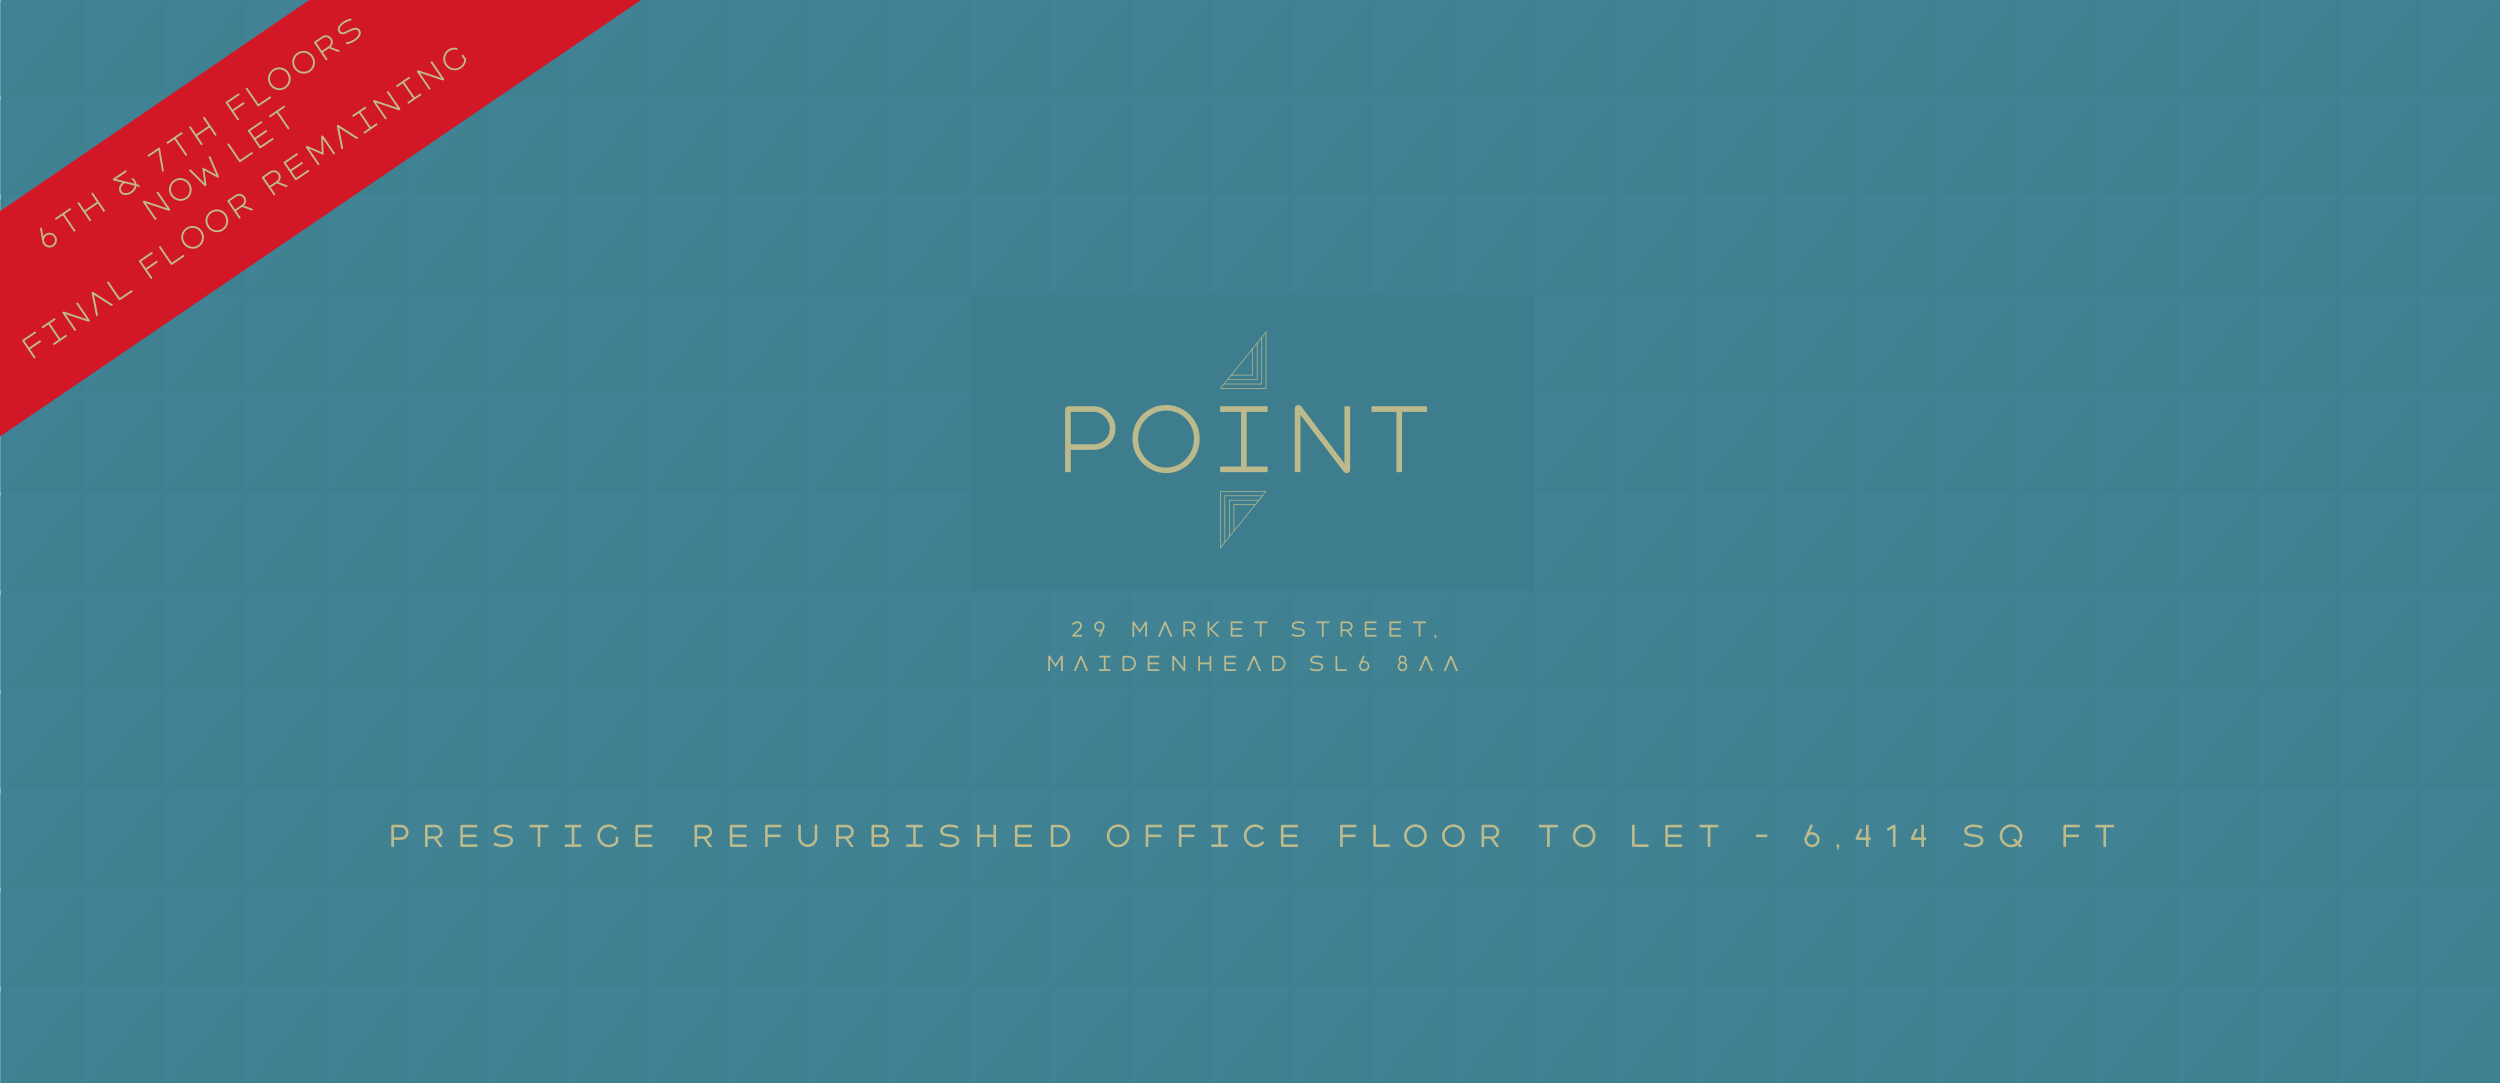 <?xml version="1.0" encoding="UTF-8"?>
<svg id="a" xmlns="http://www.w3.org/2000/svg" xmlns:xlink="http://www.w3.org/1999/xlink" version="1.1" viewBox="0 0 1601.63 694.08">
  <!-- Generator: Adobe Illustrator 29.5.1, SVG Export Plug-In . SVG Version: 2.1.0 Build 141)  -->
  <defs>
    <style>
      .st0, .st1 {
        fill: none;
      }

      .st2 {
        fill: #bdbb8c;
      }

      .st3 {
        fill: #428295;
      }

      .st4 {
        clip-path: url(#clippath-1);
      }

      .st5 {
        clip-path: url(#clippath-3);
      }

      .st6 {
        clip-path: url(#clippath-2);
      }

      .st7 {
        fill: #3f8091;
      }

      .st8 {
        fill: #3e7d8e;
      }

      .st9 {
        fill: #d21727;
      }

      .st1 {
        stroke: #bcba8c;
        stroke-miterlimit: 10;
        stroke-width: .44px;
      }

      .st10 {
        fill: #bcba8c;
      }

      .st11 {
        clip-path: url(#clippath);
      }
    </style>
    <clipPath id="clippath">
      <rect class="st0" x=".3" width="1601.7" height="694.08"/>
    </clipPath>
    <clipPath id="clippath-1">
      <rect class="st0" x=".3" width="1601.7" height="694.08"/>
    </clipPath>
    <clipPath id="clippath-2">
      <rect class="st0" x=".3" width="1601.7" height="694.08"/>
    </clipPath>
    <clipPath id="clippath-3">
      <rect class="st0" x="250.68" y="528.12" width="1103.75" height="16.2"/>
    </clipPath>
  </defs>
  <rect class="st3" x=".3" width="1601.7" height="694.08"/>
  <polygon class="st7" points="1.07 0 .3 .94 .3 61.72 2.68 61.72 2.68 0 1.07 0"/>
  <polygon class="st7" points="52.65 0 2.68 61.72 54.26 61.72 54.26 0 52.65 0"/>
  <polygon class="st7" points="104.23 0 54.26 61.72 105.84 61.72 105.84 0 104.23 0"/>
  <polygon class="st7" points="155.82 0 105.84 61.72 157.43 61.72 157.43 0 155.82 0"/>
  <polygon class="st7" points="207.4 0 157.42 61.72 209.01 61.72 209.01 0 207.4 0"/>
  <polygon class="st7" points="258.98 0 209.01 61.72 260.59 61.72 260.59 0 258.98 0"/>
  <polygon class="st7" points="310.56 0 260.59 61.72 312.17 61.72 312.17 0 310.56 0"/>
  <polygon class="st7" points="362.14 0 312.17 61.72 363.75 61.72 363.75 0 362.14 0"/>
  <polygon class="st7" points="413.73 0 363.75 61.72 415.34 61.72 415.34 0 413.73 0"/>
  <polygon class="st7" points="465.31 0 415.34 61.72 466.92 61.72 466.92 0 465.31 0"/>
  <polygon class="st7" points="516.89 0 466.92 61.72 518.5 61.72 518.5 0 516.89 0"/>
  <polygon class="st7" points="568.47 0 518.5 61.72 570.08 61.72 570.08 0 568.47 0"/>
  <polygon class="st7" points="620.06 0 570.08 61.72 621.67 61.72 621.67 0 620.06 0"/>
  <polygon class="st7" points="671.64 0 621.67 61.72 673.25 61.72 673.25 0 671.64 0"/>
  <polygon class="st7" points="723.5 0 673.53 61.72 725.11 61.72 725.11 0 723.5 0"/>
  <polygon class="st7" points="775.08 0 725.11 61.72 776.69 61.72 776.69 0 775.08 0"/>
  <polygon class="st7" points="826.67 0 776.69 61.72 828.28 61.72 828.28 0 826.67 0"/>
  <polygon class="st7" points="878.25 0 828.28 61.72 879.86 61.72 879.86 0 878.25 0"/>
  <polygon class="st7" points="929.83 0 879.86 61.72 931.44 61.72 931.44 0 929.83 0"/>
  <polygon class="st7" points="981.41 0 931.44 61.72 983.02 61.72 983.02 0 981.41 0"/>
  <polygon class="st7" points="1033 0 983.02 61.72 1034.61 61.72 1034.61 0 1033 0"/>
  <polygon class="st7" points="1084.58 0 1034.61 61.72 1086.19 61.72 1086.19 0 1084.58 0"/>
  <polygon class="st7" points="1136.16 0 1086.19 61.72 1137.77 61.72 1137.77 0 1136.16 0"/>
  <polygon class="st7" points="1187.74 0 1137.77 61.72 1189.35 61.72 1189.35 0 1187.74 0"/>
  <polygon class="st7" points="1239.33 0 1189.35 61.72 1240.94 61.72 1240.94 0 1239.33 0"/>
  <polygon class="st7" points="1290.91 0 1240.93 61.72 1292.52 61.72 1292.52 0 1290.91 0"/>
  <polygon class="st7" points="1342.49 0 1292.52 61.72 1344.1 61.72 1344.1 0 1342.49 0"/>
  <polygon class="st7" points="1394.07 0 1344.1 61.72 1395.68 61.72 1395.68 0 1394.07 0"/>
  <polygon class="st7" points="1445.65 0 1395.68 61.72 1447.26 61.72 1447.26 0 1445.65 0"/>
  <polygon class="st7" points="1497.24 0 1447.26 61.72 1498.85 61.72 1498.85 0 1497.24 0"/>
  <polygon class="st7" points="1445.65 0 1395.68 61.72 1447.26 61.72 1447.26 0 1445.65 0"/>
  <polygon class="st7" points="1497.24 0 1447.26 61.72 1498.85 61.72 1498.85 0 1497.24 0"/>
  <polygon class="st7" points="1548.82 0 1498.85 61.72 1550.43 61.72 1550.43 0 1548.82 0"/>
  <polygon class="st7" points="1600.4 0 1550.43 61.72 1602 61.72 1602 0 1600.4 0"/>
  <polygon class="st7" points="1600.4 0 1550.43 61.72 1602 61.72 1602 0 1600.4 0"/>
  <polygon class="st7" points=".3 64.19 .3 124.97 2.68 124.97 2.68 61.26 .3 64.19"/>
  <polyline class="st7" points="54.26 124.97 54.26 61.26 2.68 124.97"/>
  <polyline class="st7" points="105.84 124.97 105.84 61.26 54.26 124.97"/>
  <polyline class="st7" points="157.42 124.97 157.42 61.26 105.84 124.97"/>
  <polyline class="st7" points="209.01 124.97 209.01 61.26 157.42 124.97"/>
  <polyline class="st7" points="260.59 124.97 260.59 61.26 209.01 124.97"/>
  <polyline class="st7" points="312.17 124.97 312.17 61.26 260.59 124.97"/>
  <polyline class="st7" points="363.75 124.97 363.75 61.26 312.17 124.97"/>
  <polyline class="st7" points="415.34 124.97 415.34 61.26 363.75 124.97"/>
  <polyline class="st7" points="466.92 124.97 466.92 61.26 415.34 124.97"/>
  <polyline class="st7" points="518.5 124.97 518.5 61.26 466.92 124.97"/>
  <polyline class="st7" points="570.08 124.97 570.08 61.26 518.5 124.97"/>
  <polyline class="st7" points="621.67 124.97 621.67 61.26 570.08 124.97"/>
  <polyline class="st7" points="673.25 124.97 673.25 61.26 621.67 124.97"/>
  <polyline class="st7" points="725.11 124.97 725.11 61.26 673.53 124.97"/>
  <polyline class="st7" points="776.69 124.97 776.69 61.26 725.11 124.97"/>
  <polyline class="st7" points="828.28 124.97 828.28 61.26 776.69 124.97"/>
  <polyline class="st7" points="879.86 124.97 879.86 61.26 828.28 124.97"/>
  <polyline class="st7" points="931.44 124.97 931.44 61.26 879.86 124.97"/>
  <polyline class="st7" points="983.02 124.97 983.02 61.26 931.44 124.97"/>
  <polyline class="st7" points="1034.61 124.97 1034.61 61.26 983.02 124.97"/>
  <polyline class="st7" points="1086.19 124.97 1086.19 61.26 1034.6 124.97"/>
  <polyline class="st7" points="1137.77 124.97 1137.77 61.26 1086.19 124.97"/>
  <polyline class="st7" points="1189.35 124.97 1189.35 61.26 1137.77 124.97"/>
  <polyline class="st7" points="1240.93 124.97 1240.93 61.26 1189.35 124.97"/>
  <polyline class="st7" points="1292.52 124.97 1292.52 61.26 1240.93 124.97"/>
  <polyline class="st7" points="1344.1 124.97 1344.1 61.26 1292.52 124.97"/>
  <polyline class="st7" points="1395.68 124.97 1395.68 61.26 1344.1 124.97"/>
  <polyline class="st7" points="1447.26 124.97 1447.26 61.26 1395.68 124.97"/>
  <polyline class="st7" points="1498.85 124.97 1498.85 61.26 1447.26 124.97"/>
  <polyline class="st7" points="1447.26 124.97 1447.26 61.26 1395.68 124.97"/>
  <polyline class="st7" points="1498.85 124.97 1498.85 61.26 1447.26 124.97"/>
  <polyline class="st7" points="1550.43 124.97 1550.43 61.26 1498.85 124.97"/>
  <polygon class="st7" points="1550.43 124.97 1602 124.97 1602 61.26 1550.43 124.97"/>
  <polygon class="st7" points="1550.43 124.97 1602 124.97 1602 61.26 1550.43 124.97"/>
  <polygon class="st7" points=".3 127.9 .3 188.68 2.68 188.68 2.68 124.97 .3 127.9"/>
  <polyline class="st7" points="54.26 188.68 54.26 124.97 2.68 188.68"/>
  <polyline class="st7" points="105.84 188.68 105.84 124.97 54.26 188.68"/>
  <polyline class="st7" points="157.42 188.68 157.42 124.97 105.84 188.68"/>
  <polyline class="st7" points="209.01 188.68 209.01 124.97 157.42 188.68"/>
  <polyline class="st7" points="260.59 188.68 260.59 124.97 209.01 188.68"/>
  <polyline class="st7" points="312.17 188.68 312.17 124.97 260.59 188.68"/>
  <polyline class="st7" points="363.75 188.68 363.75 124.97 312.17 188.68"/>
  <polyline class="st7" points="415.34 188.68 415.34 124.97 363.75 188.68"/>
  <polyline class="st7" points="466.92 188.68 466.92 124.97 415.34 188.68"/>
  <polyline class="st7" points="518.5 188.68 518.5 124.97 466.92 188.68"/>
  <polyline class="st7" points="570.08 188.68 570.08 124.97 518.5 188.68"/>
  <polyline class="st7" points="621.67 188.68 621.67 124.97 570.08 188.68"/>
  <polyline class="st7" points="673.25 188.68 673.25 124.97 621.67 188.68"/>
  <polyline class="st7" points="725.11 188.68 725.11 124.97 673.53 188.68"/>
  <polyline class="st7" points="776.69 188.68 776.69 124.97 725.11 188.68"/>
  <polyline class="st7" points="828.28 188.68 828.28 124.97 776.69 188.68"/>
  <polyline class="st7" points="879.86 188.68 879.86 124.97 828.28 188.68"/>
  <polyline class="st7" points="931.44 188.68 931.44 124.97 879.86 188.68"/>
  <polyline class="st7" points="983.02 188.68 983.02 124.97 931.44 188.68"/>
  <polyline class="st7" points="1034.61 188.68 1034.61 124.97 983.02 188.68"/>
  <polyline class="st7" points="1086.19 188.68 1086.19 124.97 1034.6 188.68"/>
  <polyline class="st7" points="1137.77 188.68 1137.77 124.97 1086.19 188.68"/>
  <polyline class="st7" points="1189.35 188.68 1189.35 124.97 1137.77 188.68"/>
  <polyline class="st7" points="1240.93 188.68 1240.93 124.97 1189.35 188.68"/>
  <polyline class="st7" points="1292.52 188.68 1292.52 124.97 1240.93 188.68"/>
  <polyline class="st7" points="1344.1 188.68 1344.1 124.97 1292.52 188.68"/>
  <polyline class="st7" points="1395.68 188.68 1395.68 124.97 1344.1 188.68"/>
  <polyline class="st7" points="1447.26 188.68 1447.26 124.97 1395.68 188.68"/>
  <polyline class="st7" points="1498.85 188.68 1498.85 124.97 1447.26 188.68"/>
  <polyline class="st7" points="1447.26 188.68 1447.26 124.97 1395.68 188.68"/>
  <polyline class="st7" points="1498.85 188.68 1498.85 124.97 1447.26 188.68"/>
  <polyline class="st7" points="1550.43 188.68 1550.43 124.97 1498.85 188.68"/>
  <polygon class="st7" points="1550.43 188.68 1602 188.68 1602 124.97 1550.43 188.68"/>
  <polygon class="st7" points="1550.43 188.68 1602 188.68 1602 124.97 1550.43 188.68"/>
  <polygon class="st7" points=".3 191.15 .3 251.92 2.68 251.92 2.68 188.21 .3 191.15"/>
  <polyline class="st7" points="54.26 251.92 54.26 188.21 2.68 251.92"/>
  <polyline class="st7" points="105.84 251.92 105.84 188.21 54.26 251.92"/>
  <polyline class="st7" points="157.42 251.92 157.42 188.21 105.84 251.92"/>
  <polyline class="st7" points="209.01 251.92 209.01 188.21 157.42 251.92"/>
  <polyline class="st7" points="260.59 251.92 260.59 188.21 209.01 251.92"/>
  <polyline class="st7" points="312.17 251.92 312.17 188.21 260.59 251.92"/>
  <polyline class="st7" points="363.75 251.92 363.75 188.21 312.17 251.92"/>
  <polyline class="st7" points="415.34 251.92 415.34 188.21 363.75 251.92"/>
  <polyline class="st7" points="466.92 251.92 466.92 188.21 415.34 251.92"/>
  <polyline class="st7" points="518.5 251.92 518.5 188.21 466.92 251.92"/>
  <polyline class="st7" points="570.08 251.92 570.08 188.21 518.5 251.92"/>
  <polyline class="st7" points="621.67 251.92 621.67 188.21 570.08 251.92"/>
  <polyline class="st7" points="673.25 251.92 673.25 188.21 621.67 251.92"/>
  <polyline class="st7" points="725.11 251.92 725.11 188.21 673.53 251.92"/>
  <polyline class="st7" points="776.69 251.92 776.69 188.21 725.11 251.92"/>
  <polyline class="st7" points="828.28 251.92 828.28 188.21 776.69 251.92"/>
  <polyline class="st7" points="879.86 251.92 879.86 188.21 828.28 251.92"/>
  <polyline class="st7" points="931.44 251.92 931.44 188.21 879.86 251.92"/>
  <polyline class="st7" points="983.02 251.92 983.02 188.21 931.44 251.92"/>
  <polyline class="st7" points="1034.61 251.92 1034.61 188.21 983.02 251.92"/>
  <polyline class="st7" points="1086.19 251.92 1086.19 188.21 1034.6 251.92"/>
  <polyline class="st7" points="1137.77 251.92 1137.77 188.21 1086.19 251.92"/>
  <polyline class="st7" points="1189.35 251.92 1189.35 188.21 1137.77 251.92"/>
  <polyline class="st7" points="1240.93 251.92 1240.93 188.21 1189.35 251.92"/>
  <polyline class="st7" points="1292.52 251.92 1292.52 188.21 1240.93 251.92"/>
  <polyline class="st7" points="1344.1 251.92 1344.1 188.21 1292.52 251.92"/>
  <polyline class="st7" points="1395.68 251.92 1395.68 188.21 1344.1 251.92"/>
  <polyline class="st7" points="1447.26 251.92 1447.26 188.21 1395.68 251.92"/>
  <polyline class="st7" points="1498.85 251.92 1498.85 188.21 1447.26 251.92"/>
  <polyline class="st7" points="1447.26 251.92 1447.26 188.21 1395.68 251.92"/>
  <polyline class="st7" points="1498.85 251.92 1498.85 188.21 1447.26 251.92"/>
  <polyline class="st7" points="1550.43 251.92 1550.43 188.21 1498.85 251.92"/>
  <polygon class="st7" points="1550.43 251.92 1602 251.92 1602 188.21 1550.43 251.92"/>
  <polygon class="st7" points="1550.43 251.92 1602 251.92 1602 188.21 1550.43 251.92"/>
  <polygon class="st7" points=".3 254.39 .3 315.17 2.68 315.17 2.68 251.46 .3 254.39"/>
  <polyline class="st7" points="54.26 315.17 54.26 251.46 2.68 315.17"/>
  <polyline class="st7" points="105.84 315.17 105.84 251.46 54.26 315.17"/>
  <polyline class="st7" points="157.42 315.17 157.42 251.46 105.84 315.17"/>
  <polyline class="st7" points="209.01 315.17 209.01 251.46 157.42 315.17"/>
  <polyline class="st7" points="260.59 315.17 260.59 251.46 209.01 315.17"/>
  <polyline class="st7" points="312.17 315.17 312.17 251.46 260.59 315.17"/>
  <polyline class="st7" points="363.75 315.17 363.75 251.46 312.17 315.17"/>
  <polyline class="st7" points="415.34 315.17 415.34 251.46 363.75 315.17"/>
  <polyline class="st7" points="466.92 315.17 466.92 251.46 415.34 315.17"/>
  <polyline class="st7" points="518.5 315.17 518.5 251.46 466.92 315.17"/>
  <polyline class="st7" points="570.08 315.17 570.08 251.46 518.5 315.17"/>
  <polyline class="st7" points="621.67 315.17 621.67 251.46 570.08 315.17"/>
  <polyline class="st7" points="673.25 315.17 673.25 251.46 621.67 315.17"/>
  <polyline class="st7" points="725.11 315.17 725.11 251.46 673.53 315.17"/>
  <polyline class="st7" points="776.69 315.17 776.69 251.46 725.11 315.17"/>
  <polyline class="st7" points="828.28 315.17 828.28 251.46 776.69 315.17"/>
  <polyline class="st7" points="879.86 315.17 879.86 251.46 828.28 315.17"/>
  <polyline class="st7" points="931.44 315.17 931.44 251.46 879.86 315.17"/>
  <polyline class="st7" points="983.02 315.17 983.02 251.46 931.44 315.17"/>
  <polyline class="st7" points="1034.61 315.17 1034.61 251.46 983.02 315.17"/>
  <polyline class="st7" points="1086.19 315.17 1086.19 251.46 1034.6 315.17"/>
  <polyline class="st7" points="1137.77 315.17 1137.77 251.46 1086.19 315.17"/>
  <polyline class="st7" points="1189.35 315.17 1189.35 251.46 1137.77 315.17"/>
  <polyline class="st7" points="1240.93 315.17 1240.93 251.46 1189.35 315.17"/>
  <polyline class="st7" points="1292.52 315.17 1292.52 251.46 1240.93 315.17"/>
  <polyline class="st7" points="1344.1 315.17 1344.1 251.46 1292.52 315.17"/>
  <polyline class="st7" points="1395.68 315.17 1395.68 251.46 1344.1 315.17"/>
  <polyline class="st7" points="1447.26 315.17 1447.26 251.46 1395.68 315.17"/>
  <polyline class="st7" points="1498.85 315.17 1498.85 251.46 1447.26 315.17"/>
  <polyline class="st7" points="1447.26 315.17 1447.26 251.46 1395.68 315.17"/>
  <polyline class="st7" points="1498.85 315.17 1498.85 251.46 1447.26 315.17"/>
  <polyline class="st7" points="1550.43 315.17 1550.43 251.46 1498.85 315.17"/>
  <polygon class="st7" points="1550.43 315.17 1602 315.17 1602 251.46 1550.43 315.17"/>
  <polygon class="st7" points="1550.43 315.17 1602 315.17 1602 251.46 1550.43 315.17"/>
  <polygon class="st7" points=".3 317.64 .3 378.42 2.68 378.42 2.68 314.71 .3 317.64"/>
  <polyline class="st7" points="54.26 378.42 54.26 314.71 2.68 378.42"/>
  <polyline class="st7" points="105.84 378.42 105.84 314.71 54.26 378.42"/>
  <polyline class="st7" points="157.42 378.42 157.42 314.71 105.84 378.42"/>
  <polyline class="st7" points="209.01 378.42 209.01 314.71 157.42 378.42"/>
  <polyline class="st7" points="260.59 378.42 260.59 314.71 209.01 378.42"/>
  <polyline class="st7" points="312.17 378.42 312.17 314.71 260.59 378.42"/>
  <polyline class="st7" points="363.75 378.42 363.75 314.71 312.17 378.42"/>
  <polyline class="st7" points="415.34 378.42 415.34 314.71 363.75 378.42"/>
  <polyline class="st7" points="466.92 378.42 466.92 314.71 415.34 378.42"/>
  <polyline class="st7" points="518.5 378.42 518.5 314.71 466.92 378.42"/>
  <polyline class="st7" points="570.08 378.42 570.08 314.71 518.5 378.42"/>
  <polyline class="st7" points="621.67 378.42 621.67 314.71 570.08 378.42"/>
  <polyline class="st7" points="673.25 378.42 673.25 314.71 621.67 378.42"/>
  <polyline class="st7" points="725.11 378.42 725.11 314.71 673.53 378.42"/>
  <polyline class="st7" points="776.69 378.42 776.69 314.71 725.11 378.42"/>
  <polyline class="st7" points="828.28 378.42 828.28 314.71 776.69 378.42"/>
  <polyline class="st7" points="879.86 378.42 879.86 314.71 828.28 378.42"/>
  <polyline class="st7" points="931.44 378.42 931.44 314.71 879.86 378.42"/>
  <polyline class="st7" points="983.02 378.42 983.02 314.71 931.44 378.42"/>
  <polyline class="st7" points="1034.61 378.42 1034.61 314.71 983.02 378.42"/>
  <polyline class="st7" points="1086.19 378.42 1086.19 314.71 1034.6 378.42"/>
  <polyline class="st7" points="1137.77 378.42 1137.77 314.71 1086.19 378.42"/>
  <polyline class="st7" points="1189.35 378.42 1189.35 314.71 1137.77 378.42"/>
  <polyline class="st7" points="1240.93 378.42 1240.93 314.71 1189.35 378.42"/>
  <polyline class="st7" points="1292.52 378.42 1292.52 314.71 1240.93 378.42"/>
  <polyline class="st7" points="1344.1 378.42 1344.1 314.71 1292.52 378.42"/>
  <polyline class="st7" points="1395.68 378.42 1395.68 314.71 1344.1 378.42"/>
  <polyline class="st7" points="1447.26 378.42 1447.26 314.71 1395.68 378.42"/>
  <polyline class="st7" points="1498.85 378.42 1498.85 314.71 1447.26 378.42"/>
  <polyline class="st7" points="1447.26 378.42 1447.26 314.71 1395.68 378.42"/>
  <polyline class="st7" points="1498.85 378.42 1498.85 314.71 1447.26 378.42"/>
  <polyline class="st7" points="1550.43 378.42 1550.43 314.71 1498.85 378.42"/>
  <polygon class="st7" points="1550.43 378.42 1602 378.42 1602 314.71 1550.43 378.42"/>
  <polygon class="st7" points="1550.43 378.42 1602 378.42 1602 314.71 1550.43 378.42"/>
  <polygon class="st7" points=".3 381.35 .3 442.12 2.68 442.12 2.68 378.42 .3 381.35"/>
  <polyline class="st7" points="54.26 442.12 54.26 378.41 2.68 442.12"/>
  <polyline class="st7" points="105.84 442.12 105.84 378.41 54.26 442.12"/>
  <polyline class="st7" points="157.42 442.12 157.42 378.41 105.84 442.12"/>
  <polyline class="st7" points="209.01 442.12 209.01 378.41 157.42 442.12"/>
  <polyline class="st7" points="260.59 442.12 260.59 378.41 209.01 442.12"/>
  <polyline class="st7" points="312.17 442.12 312.17 378.41 260.59 442.12"/>
  <polyline class="st7" points="363.75 442.12 363.75 378.41 312.17 442.12"/>
  <polyline class="st7" points="415.34 442.12 415.34 378.41 363.75 442.12"/>
  <polyline class="st7" points="466.92 442.12 466.92 378.41 415.34 442.12"/>
  <polyline class="st7" points="518.5 442.12 518.5 378.41 466.92 442.12"/>
  <polyline class="st7" points="570.08 442.12 570.08 378.41 518.5 442.12"/>
  <polyline class="st7" points="621.67 442.12 621.67 378.41 570.08 442.12"/>
  <polyline class="st7" points="673.25 442.12 673.25 378.41 621.67 442.12"/>
  <polyline class="st7" points="725.11 442.12 725.11 378.41 673.53 442.12"/>
  <polyline class="st7" points="776.69 442.12 776.69 378.41 725.11 442.12"/>
  <polyline class="st7" points="828.28 442.12 828.28 378.41 776.69 442.12"/>
  <polyline class="st7" points="879.86 442.12 879.86 378.41 828.28 442.12"/>
  <polyline class="st7" points="931.44 442.12 931.44 378.41 879.86 442.12"/>
  <polyline class="st7" points="983.02 442.12 983.02 378.41 931.44 442.12"/>
  <polyline class="st7" points="1034.61 442.12 1034.61 378.41 983.02 442.12"/>
  <polyline class="st7" points="1086.19 442.12 1086.19 378.41 1034.6 442.12"/>
  <polyline class="st7" points="1137.77 442.12 1137.77 378.41 1086.19 442.12"/>
  <polyline class="st7" points="1189.35 442.12 1189.35 378.41 1137.77 442.12"/>
  <polyline class="st7" points="1240.93 442.12 1240.93 378.41 1189.35 442.12"/>
  <polyline class="st7" points="1292.52 442.12 1292.52 378.41 1240.93 442.12"/>
  <polyline class="st7" points="1344.1 442.12 1344.1 378.41 1292.52 442.12"/>
  <polyline class="st7" points="1395.68 442.12 1395.68 378.41 1344.1 442.12"/>
  <polyline class="st7" points="1447.26 442.12 1447.26 378.41 1395.68 442.12"/>
  <polyline class="st7" points="1498.85 442.12 1498.85 378.41 1447.26 442.12"/>
  <polyline class="st7" points="1447.26 442.12 1447.26 378.41 1395.68 442.12"/>
  <polyline class="st7" points="1498.85 442.12 1498.85 378.41 1447.26 442.12"/>
  <polyline class="st7" points="1550.43 442.12 1550.43 378.41 1498.85 442.12"/>
  <polygon class="st7" points="1550.43 442.12 1602 442.12 1602 378.42 1550.43 442.12"/>
  <polygon class="st7" points="1550.43 442.12 1602 442.12 1602 378.42 1550.43 442.12"/>
  <polygon class="st7" points=".3 444.59 .3 505.37 2.68 505.37 2.68 441.66 .3 444.59"/>
  <polyline class="st7" points="54.26 505.37 54.26 441.66 2.68 505.37"/>
  <polyline class="st7" points="105.84 505.37 105.84 441.66 54.26 505.37"/>
  <polyline class="st7" points="157.42 505.37 157.42 441.66 105.84 505.37"/>
  <polyline class="st7" points="209.01 505.37 209.01 441.66 157.42 505.37"/>
  <polyline class="st7" points="260.59 505.37 260.59 441.66 209.01 505.37"/>
  <polyline class="st7" points="312.17 505.37 312.17 441.66 260.59 505.37"/>
  <polyline class="st7" points="363.75 505.37 363.75 441.66 312.17 505.37"/>
  <polyline class="st7" points="415.34 505.37 415.34 441.66 363.75 505.37"/>
  <polyline class="st7" points="466.92 505.37 466.92 441.66 415.34 505.37"/>
  <polyline class="st7" points="518.5 505.37 518.5 441.66 466.92 505.37"/>
  <polyline class="st7" points="570.08 505.37 570.08 441.66 518.5 505.37"/>
  <polyline class="st7" points="621.67 505.37 621.67 441.66 570.08 505.37"/>
  <polyline class="st7" points="673.25 505.37 673.25 441.66 621.67 505.37"/>
  <polyline class="st7" points="725.11 505.37 725.11 441.66 673.53 505.37"/>
  <polyline class="st7" points="776.69 505.37 776.69 441.66 725.11 505.37"/>
  <polyline class="st7" points="828.28 505.37 828.28 441.66 776.69 505.37"/>
  <polyline class="st7" points="879.86 505.37 879.86 441.66 828.28 505.37"/>
  <polyline class="st7" points="931.44 505.37 931.44 441.66 879.86 505.37"/>
  <polyline class="st7" points="983.02 505.37 983.02 441.66 931.44 505.37"/>
  <polyline class="st7" points="1034.61 505.37 1034.61 441.66 983.02 505.37"/>
  <polyline class="st7" points="1086.19 505.37 1086.19 441.66 1034.6 505.37"/>
  <polyline class="st7" points="1137.77 505.37 1137.77 441.66 1086.19 505.37"/>
  <polyline class="st7" points="1189.35 505.37 1189.35 441.66 1137.77 505.37"/>
  <polyline class="st7" points="1240.93 505.37 1240.93 441.66 1189.35 505.37"/>
  <polyline class="st7" points="1292.52 505.37 1292.52 441.66 1240.93 505.37"/>
  <polyline class="st7" points="1344.1 505.37 1344.1 441.66 1292.52 505.37"/>
  <polyline class="st7" points="1395.68 505.37 1395.68 441.66 1344.1 505.37"/>
  <polyline class="st7" points="1447.26 505.37 1447.26 441.66 1395.68 505.37"/>
  <polyline class="st7" points="1498.85 505.37 1498.85 441.66 1447.26 505.37"/>
  <polyline class="st7" points="1447.26 505.37 1447.26 441.66 1395.68 505.37"/>
  <polyline class="st7" points="1498.85 505.37 1498.85 441.66 1447.26 505.37"/>
  <polyline class="st7" points="1550.43 505.37 1550.43 441.66 1498.85 505.37"/>
  <polygon class="st7" points="1550.43 505.37 1602 505.37 1602 441.66 1550.43 505.37"/>
  <polygon class="st7" points="1550.43 505.37 1602 505.37 1602 441.66 1550.43 505.37"/>
  <polygon class="st7" points=".3 508.3 .3 569.08 2.68 569.08 2.68 505.37 .3 508.3"/>
  <polyline class="st7" points="54.26 569.08 54.26 505.37 2.68 569.08"/>
  <polyline class="st7" points="105.84 569.08 105.84 505.37 54.26 569.08"/>
  <polyline class="st7" points="157.42 569.08 157.42 505.37 105.84 569.08"/>
  <polyline class="st7" points="209.01 569.08 209.01 505.37 157.42 569.08"/>
  <polyline class="st7" points="260.59 569.08 260.59 505.37 209.01 569.08"/>
  <polyline class="st7" points="312.17 569.08 312.17 505.37 260.59 569.08"/>
  <polyline class="st7" points="363.75 569.08 363.75 505.37 312.17 569.08"/>
  <polyline class="st7" points="415.34 569.08 415.34 505.37 363.75 569.08"/>
  <polyline class="st7" points="466.92 569.08 466.92 505.37 415.34 569.08"/>
  <polyline class="st7" points="518.5 569.08 518.5 505.37 466.92 569.08"/>
  <polyline class="st7" points="570.08 569.08 570.08 505.37 518.5 569.08"/>
  <polyline class="st7" points="621.67 569.08 621.67 505.37 570.08 569.08"/>
  <polyline class="st7" points="673.25 569.08 673.25 505.37 621.67 569.08"/>
  <polyline class="st7" points="725.11 569.08 725.11 505.37 673.53 569.08"/>
  <polyline class="st7" points="776.69 569.08 776.69 505.37 725.11 569.08"/>
  <polyline class="st7" points="828.28 569.08 828.28 505.37 776.69 569.08"/>
  <polyline class="st7" points="879.86 569.08 879.86 505.37 828.28 569.08"/>
  <polyline class="st7" points="931.44 569.08 931.44 505.37 879.86 569.08"/>
  <polyline class="st7" points="983.02 569.08 983.02 505.37 931.44 569.08"/>
  <polyline class="st7" points="1034.61 569.08 1034.61 505.37 983.02 569.08"/>
  <polyline class="st7" points="1086.19 569.08 1086.19 505.37 1034.6 569.08"/>
  <polyline class="st7" points="1137.77 569.08 1137.77 505.37 1086.19 569.08"/>
  <polyline class="st7" points="1189.35 569.08 1189.35 505.37 1137.77 569.08"/>
  <polyline class="st7" points="1240.93 569.08 1240.93 505.37 1189.35 569.08"/>
  <polyline class="st7" points="1292.52 569.08 1292.52 505.37 1240.93 569.08"/>
  <polyline class="st7" points="1344.1 569.08 1344.1 505.37 1292.52 569.08"/>
  <polyline class="st7" points="1395.68 569.08 1395.68 505.37 1344.1 569.08"/>
  <polyline class="st7" points="1447.26 569.08 1447.26 505.37 1395.68 569.08"/>
  <polyline class="st7" points="1498.85 569.08 1498.85 505.37 1447.26 569.08"/>
  <polyline class="st7" points="1447.26 569.08 1447.26 505.37 1395.68 569.08"/>
  <polyline class="st7" points="1498.85 569.08 1498.85 505.37 1447.26 569.08"/>
  <polyline class="st7" points="1550.43 569.08 1550.43 505.37 1498.85 569.08"/>
  <polygon class="st7" points="1550.43 569.08 1602 569.08 1602 505.37 1550.43 569.08"/>
  <polygon class="st7" points="1550.43 569.08 1602 569.08 1602 505.37 1550.43 569.08"/>
  <polygon class="st7" points=".3 571.55 .3 632.33 2.68 632.33 2.68 568.62 .3 571.55"/>
  <polyline class="st7" points="54.26 632.32 54.26 568.62 2.68 632.32"/>
  <polyline class="st7" points="105.84 632.32 105.84 568.62 54.26 632.32"/>
  <polyline class="st7" points="157.42 632.32 157.42 568.62 105.84 632.32"/>
  <polyline class="st7" points="209.01 632.32 209.01 568.62 157.42 632.32"/>
  <polyline class="st7" points="260.59 632.32 260.59 568.62 209.01 632.32"/>
  <polyline class="st7" points="312.17 632.32 312.17 568.62 260.59 632.32"/>
  <polyline class="st7" points="363.75 632.32 363.75 568.62 312.17 632.32"/>
  <polyline class="st7" points="415.34 632.32 415.34 568.62 363.75 632.32"/>
  <polyline class="st7" points="466.92 632.32 466.92 568.62 415.34 632.32"/>
  <polyline class="st7" points="518.5 632.32 518.5 568.62 466.92 632.32"/>
  <polyline class="st7" points="570.08 632.32 570.08 568.62 518.5 632.32"/>
  <polyline class="st7" points="621.67 632.32 621.67 568.62 570.08 632.32"/>
  <polyline class="st7" points="673.25 632.32 673.25 568.62 621.67 632.32"/>
  <polyline class="st7" points="725.11 632.32 725.11 568.62 673.53 632.32"/>
  <polyline class="st7" points="776.69 632.32 776.69 568.62 725.11 632.32"/>
  <polyline class="st7" points="828.28 632.32 828.28 568.62 776.69 632.32"/>
  <polyline class="st7" points="879.86 632.32 879.86 568.62 828.28 632.32"/>
  <polyline class="st7" points="931.44 632.32 931.44 568.62 879.86 632.32"/>
  <polyline class="st7" points="983.02 632.32 983.02 568.62 931.44 632.32"/>
  <polyline class="st7" points="1034.61 632.32 1034.61 568.62 983.02 632.32"/>
  <polyline class="st7" points="1086.19 632.32 1086.19 568.62 1034.6 632.32"/>
  <polyline class="st7" points="1137.77 632.32 1137.77 568.62 1086.19 632.32"/>
  <polyline class="st7" points="1189.35 632.32 1189.35 568.62 1137.77 632.32"/>
  <polyline class="st7" points="1240.93 632.32 1240.93 568.62 1189.35 632.32"/>
  <polyline class="st7" points="1292.52 632.32 1292.52 568.62 1240.93 632.32"/>
  <polyline class="st7" points="1344.1 632.32 1344.1 568.62 1292.52 632.32"/>
  <polyline class="st7" points="1395.68 632.32 1395.68 568.62 1344.1 632.32"/>
  <polyline class="st7" points="1447.26 632.32 1447.26 568.62 1395.68 632.32"/>
  <polyline class="st7" points="1498.85 632.32 1498.85 568.62 1447.26 632.32"/>
  <polyline class="st7" points="1447.26 632.32 1447.26 568.62 1395.68 632.32"/>
  <polyline class="st7" points="1498.85 632.32 1498.85 568.62 1447.26 632.32"/>
  <polyline class="st7" points="1550.43 632.32 1550.43 568.62 1498.85 632.32"/>
  <polygon class="st7" points="1550.43 632.33 1602 632.33 1602 568.62 1550.43 632.33"/>
  <polygon class="st7" points="1550.43 632.33 1602 632.33 1602 568.62 1550.43 632.33"/>
  <polygon class="st7" points=".3 635.26 .3 694.08 2.68 694.08 2.68 632.33 .3 635.26"/>
  <polygon class="st7" points="4.26 694.08 54.26 694.08 54.26 632.32 4.26 694.08"/>
  <polygon class="st7" points="55.84 694.08 105.84 694.08 105.84 632.32 55.84 694.08"/>
  <polygon class="st7" points="107.42 694.08 157.42 694.08 157.42 632.32 107.42 694.08"/>
  <polygon class="st7" points="159 694.08 209.01 694.08 209.01 632.32 159 694.08"/>
  <polygon class="st7" points="210.59 694.08 260.59 694.08 260.59 632.32 210.59 694.08"/>
  <polygon class="st7" points="262.17 694.08 312.17 694.08 312.17 632.32 262.17 694.08"/>
  <polygon class="st7" points="313.75 694.08 363.75 694.08 363.75 632.32 313.75 694.08"/>
  <polygon class="st7" points="365.33 694.08 415.34 694.08 415.34 632.32 365.33 694.08"/>
  <polygon class="st7" points="416.92 694.08 466.92 694.08 466.92 632.32 416.92 694.08"/>
  <polygon class="st7" points="468.5 694.08 518.5 694.08 518.5 632.32 468.5 694.08"/>
  <polygon class="st7" points="520.08 694.08 570.08 694.08 570.08 632.32 520.08 694.08"/>
  <polygon class="st7" points="571.66 694.08 621.67 694.08 621.67 632.32 571.66 694.08"/>
  <polygon class="st7" points="623.24 694.08 673.25 694.08 673.25 632.32 623.24 694.08"/>
  <polygon class="st7" points="675.11 694.08 725.11 694.08 725.11 632.32 675.11 694.08"/>
  <polygon class="st7" points="726.69 694.08 776.69 694.08 776.69 632.32 726.69 694.08"/>
  <polygon class="st7" points="778.27 694.08 828.28 694.08 828.28 632.32 778.27 694.08"/>
  <polygon class="st7" points="829.86 694.08 879.86 694.08 879.86 632.32 829.86 694.08"/>
  <polygon class="st7" points="881.44 694.08 931.44 694.08 931.44 632.32 881.44 694.08"/>
  <polygon class="st7" points="933.02 694.08 983.02 694.08 983.02 632.32 933.02 694.08"/>
  <polygon class="st7" points="984.6 694.08 1034.61 694.08 1034.61 632.32 984.6 694.08"/>
  <polygon class="st7" points="1036.18 694.08 1086.19 694.08 1086.19 632.32 1036.18 694.08"/>
  <polygon class="st7" points="1087.77 694.08 1137.77 694.08 1137.77 632.32 1087.77 694.08"/>
  <polygon class="st7" points="1139.35 694.08 1189.35 694.08 1189.35 632.32 1139.35 694.08"/>
  <polygon class="st7" points="1190.93 694.08 1240.93 694.08 1240.93 632.32 1190.93 694.08"/>
  <polygon class="st7" points="1242.51 694.08 1292.52 694.08 1292.52 632.32 1242.51 694.08"/>
  <polygon class="st7" points="1294.1 694.08 1344.1 694.08 1344.1 632.32 1294.1 694.08"/>
  <polygon class="st7" points="1345.68 694.08 1395.68 694.08 1395.68 632.32 1345.68 694.08"/>
  <polygon class="st7" points="1397.26 694.08 1447.26 694.08 1447.26 632.32 1397.26 694.08"/>
  <polygon class="st7" points="1448.84 694.08 1498.85 694.08 1498.85 632.32 1448.84 694.08"/>
  <polygon class="st7" points="1397.26 694.08 1447.26 694.08 1447.26 632.32 1397.26 694.08"/>
  <polygon class="st7" points="1448.84 694.08 1498.85 694.08 1498.85 632.32 1448.84 694.08"/>
  <polygon class="st7" points="1500.43 694.08 1550.43 694.08 1550.43 632.32 1500.43 694.08"/>
  <polygon class="st7" points="1552.01 694.08 1602.01 694.08 1602.01 632.32 1552.01 694.08"/>
  <polygon class="st7" points="1552.01 694.08 1602.01 694.08 1602.01 632.32 1552.01 694.08"/>
  <polygon class="st8" points="982.94 378.36 621.73 378.36 621.73 188.72 982.97 188.72 982.94 378.36"/>
  <g class="st11">
    <g>
      <path class="st10" d="M682.99,260.92c.42-.44.93-.66,1.54-.66h16.09c2.55,0,4.9.65,7.04,1.94s3.85,3.04,5.11,5.25,1.88,4.58,1.88,7.13-.63,4.86-1.88,6.93c-1.26,2.07-2.96,3.71-5.11,4.91-2.15,1.2-4.5,1.8-7.04,1.8h-15.75v-3.59h15.75c1.9,0,3.65-.45,5.25-1.34,1.6-.89,2.84-2.11,3.74-3.65.89-1.54,1.34-3.22,1.34-5.05s-.47-3.68-1.4-5.33c-.93-1.65-2.2-2.97-3.79-3.94-1.6-.97-3.31-1.46-5.13-1.46h-15.8l1.14-1.14v39.77h-3.59v-40.05c0-.57.21-1.07.63-1.51"/>
      <path class="st10" d="M756.02,297.09c2.7-1.65,4.86-3.89,6.48-6.7s2.42-5.91,2.42-9.3-.79-6.39-2.37-9.13-3.73-4.91-6.45-6.53c-2.72-1.62-5.73-2.42-9.04-2.42s-6.32.81-9.04,2.42c-2.72,1.62-4.88,3.8-6.48,6.53-1.6,2.74-2.4,5.78-2.4,9.13s.8,6.48,2.4,9.3c1.6,2.82,3.77,5.05,6.5,6.7s5.74,2.48,9.01,2.48,6.26-.83,8.96-2.48M736.25,300.09c-3.33-1.98-5.95-4.65-7.87-8.02s-2.88-7.03-2.88-10.98.96-7.64,2.88-10.93c1.92-3.29,4.53-5.89,7.84-7.82,3.31-1.92,6.92-2.88,10.84-2.88s7.47.95,10.76,2.85c3.29,1.9,5.91,4.51,7.85,7.82s2.91,6.96,2.91,10.96-.96,7.67-2.88,11.04-4.52,6.03-7.79,7.99c-3.27,1.96-6.88,2.94-10.84,2.94s-7.48-.99-10.81-2.97"/>
    </g>
  </g>
  <polygon class="st10" points="812.1 263.86 812.1 260.26 781.69 260.26 781.69 263.86 795.1 263.86 795.1 298.89 781.69 298.89 781.69 302.48 812.1 302.48 812.1 298.89 798.69 298.89 798.69 263.86 812.1 263.86"/>
  <g class="st4">
    <path class="st10" d="M861.71,302.85c-.3-.17-.57-.39-.8-.66l-28.64-37.48.86-.23v38h-3.59v-40.79c0-.65.22-1.18.66-1.6s.96-.63,1.57-.63c.38,0,.72.07,1.03.2.3.13.57.35.8.66l28.58,37.71-.86.23v-38h3.65v40.62c0,.61-.22,1.13-.66,1.57s-.98.66-1.63.66c-.34,0-.67-.09-.97-.26"/>
  </g>
  <polygon class="st10" points="914.2 260.26 878.65 260.26 878.65 263.86 894.63 263.86 894.63 302.48 898.22 302.48 898.22 263.86 914.2 263.86 914.2 260.26"/>
  <path class="st1" d="M804.21,323.34h-13.69v16.91M806.55,320.44h-19v23.47M808.82,317.64h-24.15v29.82M781.92,314.86v36.01l29.15-36.01h-29.15ZM788.78,240.33h13.69v-16.91M786.44,243.23h19v-23.47M784.17,246.03h24.15v-29.82M811.07,248.81v-36.01l-29.15,36.01h29.15Z"/>
  <g class="st6">
    <path class="st10" d="M928.93,420.34l-4.06,9.54h1.28l3.56-8.31h-.39l3.51,8.31h1.29l-4.04-9.54c-.05-.11-.13-.21-.23-.28s-.21-.11-.34-.11-.24.04-.34.11c-.11.07-.18.16-.24.28M912.95,420.34l-4.06,9.54h1.28l3.56-8.31h-.4l3.51,8.31h1.29l-4.04-9.54c-.05-.11-.13-.21-.23-.28s-.21-.11-.34-.11-.24.04-.34.11c-.11.07-.18.16-.24.28M898.51,424.06c-.29,0-.56-.07-.8-.2-.25-.14-.44-.32-.59-.56s-.22-.5-.22-.78.07-.55.21-.79c.14-.24.34-.43.59-.57s.52-.21.81-.21.57.07.82.21c.25.14.44.33.58.57.14.24.21.5.21.79s-.07.54-.21.78-.33.42-.58.56c-.25.14-.52.2-.82.2M897.78,424.98s.11.02.18,0,.14-.05.22-.09c.15-.08.26-.12.33-.12.05,0,.1.01.16.04.05.03.11.05.16.08.07.04.14.08.21.1.07.02.12.02.18,0,.55-.15,1.01-.45,1.38-.91.36-.46.55-.98.55-1.57,0-.47-.12-.9-.36-1.29-.24-.4-.56-.71-.96-.94s-.84-.34-1.31-.34-.91.11-1.31.34-.72.54-.96.94c-.24.4-.36.83-.36,1.29,0,.58.18,1.1.54,1.55.36.45.81.76,1.36.92M898.51,428.92c-.37,0-.71-.09-1.02-.26s-.55-.41-.74-.71-.28-.62-.28-.98.09-.68.27-.98c.18-.3.43-.54.74-.71.31-.17.65-.26,1.02-.26s.71.09,1.02.26.56.41.74.71.27.63.27.98-.09.68-.28.98c-.18.3-.43.53-.74.71-.31.17-.65.26-1.02.26M898.51,430.02c.56,0,1.08-.14,1.56-.41s.86-.64,1.14-1.11c.28-.47.42-.98.42-1.53,0-.46-.09-.88-.28-1.27-.19-.39-.45-.73-.78-1.01-.34-.28-.71-.48-1.12-.61-.08-.03-.16-.03-.24-.02s-.18.04-.29.09c-.18.07-.32.11-.41.11-.05,0-.11-.01-.18-.04s-.13-.06-.18-.09c-.07-.04-.14-.08-.2-.1-.06-.02-.12-.02-.18,0-.46.1-.87.29-1.23.57-.36.29-.64.64-.85,1.05-.21.41-.31.86-.31,1.33,0,.55.14,1.06.42,1.53.28.47.66.84,1.14,1.11.48.27,1,.41,1.56.41M873.98,428.92c-.41,0-.78-.1-1.12-.3-.34-.2-.61-.47-.81-.81s-.3-.72-.3-1.12.1-.79.3-1.13.47-.61.81-.81.71-.3,1.12-.3.79.1,1.13.3c.34.2.61.47.81.81s.3.72.3,1.13-.1.78-.3,1.12-.47.61-.81.81-.71.3-1.13.3M873.98,430c.6,0,1.15-.15,1.66-.44s.91-.7,1.21-1.21c.3-.51.45-1.06.45-1.66s-.15-1.15-.44-1.67c-.29-.52-.7-.92-1.2-1.22-.51-.3-1.06-.45-1.66-.45-.13,0-.28.01-.44.04-.28.04-.55.12-.82.26l.08.18,1.68-3.72h-1.23l-2.28,5.07c-.11.25-.2.49-.26.74s-.09.5-.09.77c0,.6.15,1.15.45,1.66s.7.91,1.21,1.21,1.07.44,1.68.44M856.25,429.88h6.61v-1.15h-6.44l.33.33v-8.94h-1.15v9.13c0,.18.06.33.18.45.12.12.28.18.46.18M843.25,430c.86.02,1.63-.08,2.32-.3.68-.22,1.22-.54,1.61-.97s.59-.93.6-1.5c.02-.71-.17-1.27-.57-1.67-.4-.4-.89-.69-1.48-.85-.59-.16-1.32-.3-2.19-.4-.73-.1-1.28-.18-1.64-.26-.36-.07-.68-.22-.95-.42-.27-.21-.4-.51-.38-.9,0-.38.15-.69.41-.94.26-.25.63-.43,1.09-.55.46-.11,1.01-.16,1.65-.14,1.17.03,2.27.27,3.31.74l.46-1.01c-.55-.26-1.15-.46-1.8-.6-.65-.14-1.3-.22-1.96-.23-.83-.02-1.57.08-2.22.29-.66.21-1.17.53-1.54.95s-.57.92-.57,1.49c-.02.68.17,1.2.55,1.56.39.36.85.61,1.37.74.53.13,1.25.25,2.16.37.69.1,1.26.2,1.68.31.43.11.78.29,1.05.53.27.24.4.58.39,1.01,0,.34-.15.64-.42.89-.27.25-.66.44-1.15.57-.5.13-1.08.19-1.76.17-.67,0-1.31-.09-1.91-.25-.61-.16-1.2-.39-1.77-.69l-.5,1.03c.64.34,1.31.6,2,.77.69.17,1.41.27,2.17.28M816.15,429.06v-8.13l-.33.33h2.85c.7,0,1.33.17,1.91.49s1.04.78,1.37,1.35.5,1.2.5,1.89-.17,1.33-.5,1.89c-.33.57-.79,1.02-1.37,1.35-.58.33-1.22.49-1.92.49h-2.85l.33.33h.01ZM815.62,429.88h3.05c.91,0,1.73-.21,2.49-.65s1.35-1.02,1.79-1.77.66-1.57.66-2.47-.22-1.71-.66-2.45c-.44-.75-1.04-1.34-1.79-1.77-.76-.44-1.58-.65-2.48-.65h-3.06c-.17,0-.31.06-.43.18s-.18.26-.18.43v8.55c0,.17.06.31.18.43s.27.18.44.18M802.82,420.34l-4.06,9.54h1.28l3.56-8.31h-.4l3.51,8.31h1.29l-4.04-9.54c-.05-.11-.13-.21-.23-.28s-.21-.11-.34-.11-.24.04-.34.11c-.11.07-.19.16-.24.28M785.21,425.56h6.16v-1.14h-6.16v1.14ZM784.95,429.88h6.82v-1.15h-6.65l.33.33v-8.13l-.33.33h6.65v-1.15h-6.82c-.18,0-.34.06-.46.18s-.18.27-.18.45v8.5c0,.18.06.33.18.45.12.12.28.18.46.18M768.6,425.56h6.38v-1.14h-6.38v1.14ZM767.65,429.88h1.15v-9.76h-1.15v9.76ZM774.86,429.88h1.13v-9.76h-1.13v9.76ZM758.71,430.02c.18,0,.33-.06.45-.18s.18-.27.18-.45v-9.27h-1.13v8.22l.22-.07-6.24-8.09c-.06-.09-.14-.15-.22-.19-.09-.04-.18-.06-.29-.06-.18,0-.33.06-.45.18s-.18.27-.18.45v9.31h1.15v-8.21l-.24.08,6.25,8.02c.06.08.13.14.22.18.08.04.18.07.28.07M736.18,425.56h6.16v-1.14h-6.16v1.14ZM735.91,429.88h6.82v-1.15h-6.65l.33.33v-8.13l-.33.33h6.65v-1.15h-6.82c-.18,0-.34.06-.46.18s-.18.27-.18.45v8.5c0,.18.06.33.18.45.12.12.28.18.46.18M720.29,429.06v-8.13l-.33.33h2.85c.7,0,1.33.17,1.91.49.58.33,1.04.78,1.37,1.35s.5,1.2.5,1.89-.17,1.33-.5,1.89c-.33.57-.79,1.02-1.36,1.35-.58.33-1.22.49-1.92.49h-2.85l.33.33h0ZM719.77,429.88h3.05c.91,0,1.73-.21,2.49-.65s1.35-1.02,1.79-1.77.66-1.57.66-2.47-.22-1.71-.66-2.45c-.44-.75-1.04-1.34-1.79-1.77-.76-.44-1.58-.65-2.48-.65h-3.06c-.17,0-.31.06-.43.18s-.18.26-.18.43v8.55c0,.17.06.31.18.43s.27.18.44.18M704.15,421.26h7.22v-1.15h-7.22v1.15ZM704.15,429.88h7.22v-1.15h-7.22v1.15ZM707.18,429.52h1.15v-9.01h-1.15v9.01ZM691.97,420.34l-4.06,9.54h1.28l3.56-8.31h-.4l3.51,8.31h1.29l-4.04-9.54c-.05-.11-.13-.21-.23-.28s-.21-.11-.34-.11-.24.04-.34.11c-.1.07-.18.16-.24.28M671.55,420.55v9.33h1.15v-8.27l-.32.04,3.85,5.87,3.85-5.87-.32-.04v8.27h1.15v-9.33c0-.17-.06-.31-.18-.43s-.27-.18-.44-.18c-.2,0-.37.08-.49.25l-3.75,5.66h.34l-3.75-5.66c-.12-.17-.29-.25-.49-.25-.18,0-.32.06-.44.18s-.18.26-.18.43"/>
    <path class="st10" d="M919.19,407.93v1.13h.5l.4-1.42c.04-.1.05-.19.05-.29,0-.18-.06-.34-.19-.47s-.28-.19-.47-.19-.33.06-.46.19-.2.28-.2.47c0,.12.03.24.1.34.07.11.16.18.27.24M905.27,399.26h8.27v-1.15h-8.27v1.15ZM908.83,407.88h1.15v-9.45h-1.15v9.45ZM891.06,403.56h6.16v-1.14h-6.16v1.14ZM890.8,407.88h6.82v-1.15h-6.65l.33.33v-8.13l-.33.33h6.65v-1.15h-6.82c-.18,0-.34.06-.46.18s-.18.27-.18.45v8.5c0,.18.06.32.18.45.12.12.28.18.46.18M875.28,403.56h6.16v-1.14h-6.16v1.14ZM875.02,407.88h6.82v-1.15h-6.65l.33.33v-8.13l-.33.33h6.65v-1.15h-6.82c-.18,0-.34.06-.46.18s-.18.27-.18.45v8.5c0,.18.06.32.18.45.12.12.28.18.46.18M865.32,407.88h1.32l-3.01-4.31-1,.43,2.69,3.88ZM858.83,398.75v9.13h1.15v-8.94l-.33.33h3.81c.36,0,.69.09,1,.28.3.19.54.44.72.75.18.32.26.66.26,1.02s-.09.66-.26.96c-.17.29-.41.53-.71.7-.3.17-.64.26-1.01.26h-3.73v1.1h3.73c.57,0,1.1-.13,1.58-.4.48-.26.86-.62,1.14-1.08s.42-.97.42-1.53-.14-1.1-.42-1.59c-.28-.49-.66-.88-1.14-1.17-.48-.29-1.01-.43-1.58-.43h-3.98c-.18,0-.34.06-.46.18s-.18.27-.18.45M843.31,399.26h8.27v-1.15h-8.27v1.15ZM846.87,407.88h1.15v-9.45h-1.15v9.45ZM831.47,408c.86.02,1.63-.08,2.32-.3.68-.22,1.22-.54,1.61-.97s.59-.93.6-1.5c.02-.71-.17-1.27-.57-1.67s-.9-.69-1.48-.85-1.32-.3-2.19-.4c-.73-.1-1.27-.18-1.64-.26-.36-.07-.68-.21-.95-.42-.27-.21-.4-.51-.38-.9,0-.38.15-.69.41-.94.26-.25.63-.43,1.09-.55.46-.11,1.01-.16,1.66-.15,1.17.03,2.27.27,3.31.74l.46-1.02c-.55-.26-1.15-.46-1.8-.6-.65-.14-1.3-.22-1.96-.23-.83-.02-1.57.08-2.22.29-.66.21-1.17.53-1.54.95s-.57.92-.57,1.49c-.02.68.17,1.2.55,1.56.39.36.84.61,1.37.74.53.13,1.25.26,2.16.37.7.1,1.26.2,1.68.31.43.11.78.29,1.05.53.27.24.4.58.4,1.01,0,.34-.15.64-.42.89-.27.25-.66.44-1.16.57s-1.08.19-1.76.17c-.67,0-1.31-.09-1.91-.25-.61-.16-1.2-.39-1.77-.69l-.5,1.03c.64.34,1.31.6,2,.77.69.17,1.41.27,2.17.28M803.56,399.26h8.27v-1.15h-8.27v1.15ZM807.12,407.88h1.15v-9.45h-1.15v9.45ZM789.35,403.56h6.16v-1.14h-6.16v1.14ZM789.08,407.88h6.82v-1.15h-6.65l.33.33v-8.13l-.33.33h6.65v-1.15h-6.82c-.18,0-.34.06-.46.18s-.18.27-.18.45v8.5c0,.18.06.32.18.45.12.12.28.18.46.18M773.62,407.88h1.15v-9.76h-1.15v9.76ZM775.17,403.38l4.64,4.5h1.54l-5.04-4.92,4.92-4.84h-1.49l-4.59,4.46c-.1.1-.15.22-.15.38,0,.17.05.31.16.42M764.57,407.88h1.32l-3.01-4.31-1,.43,2.69,3.88ZM758.08,398.75v9.13h1.15v-8.94l-.33.33h3.81c.36,0,.69.09,1,.28.3.19.54.44.72.75.18.32.26.66.26,1.02s-.09.66-.26.96c-.17.29-.41.53-.71.7-.3.17-.64.26-1.01.26h-3.73v1.1h3.73c.57,0,1.1-.13,1.58-.4.48-.26.86-.62,1.14-1.08s.42-.97.42-1.53-.14-1.1-.42-1.59c-.28-.49-.66-.88-1.14-1.17-.48-.29-1.01-.43-1.58-.43h-3.98c-.18,0-.34.06-.46.18s-.18.27-.18.45M745.91,398.34l-4.06,9.54h1.28l3.56-8.31h-.4l3.51,8.31h1.29l-4.04-9.54c-.05-.11-.13-.21-.23-.28s-.21-.11-.34-.11-.24.04-.34.11c-.11.07-.18.16-.24.28M725.48,398.55v9.33h1.15v-8.27l-.32.04,3.85,5.87,3.85-5.87-.32-.04v8.27h1.15v-9.33c0-.17-.06-.31-.18-.43s-.27-.18-.44-.18c-.2,0-.37.08-.49.25l-3.75,5.66h.34l-3.75-5.66c-.12-.17-.29-.25-.49-.25-.18,0-.32.06-.44.18s-.18.26-.18.43M704.34,403.55c-.41,0-.79-.1-1.13-.3s-.61-.47-.81-.81-.3-.72-.3-1.14.1-.78.3-1.12.47-.61.81-.81.72-.3,1.13-.3.78.1,1.12.3c.34.2.61.47.81.81s.3.72.3,1.12-.1.79-.3,1.14c-.2.34-.47.61-.81.81s-.72.3-1.12.3M703.81,407.88h1.23l2.28-5.07c.11-.25.2-.49.26-.74s.09-.5.09-.76c0-.6-.15-1.15-.45-1.66s-.7-.91-1.21-1.21-1.07-.44-1.67-.44-1.15.15-1.66.44c-.51.29-.91.7-1.21,1.21-.3.51-.45,1.06-.45,1.66s.15,1.15.44,1.67c.29.52.69.92,1.2,1.22s1.06.45,1.66.45c.24,0,.49-.03.74-.09.26-.06.48-.15.67-.26l-.22-.13-1.69,3.72h-.01ZM687.45,407.88h5.78v-1.15h-5.03l.12.34,3.55-3.51c.47-.46.8-.89,1-1.29s.3-.82.3-1.25c0-.54-.13-1.05-.4-1.52s-.63-.83-1.09-1.1c-.46-.27-.97-.4-1.51-.4-.3,0-.59.05-.88.15s-.62.26-.98.48l-1.62.91.57.99,1.6-.9c.29-.18.53-.3.73-.38.2-.08.39-.11.59-.11.33,0,.64.08.93.26.28.17.51.4.68.69s.25.6.25.94c0,.27-.07.54-.21.8-.14.26-.4.57-.78.94l-4.02,4.1c-.11.13-.16.27-.16.41,0,.16.06.3.17.42.11.12.26.18.42.18"/>
  </g>
  <polygon class="st9" points="198.14 0 0 135.31 0 279.63 410.69 0 198.14 0"/>
  <g>
    <path class="st2" d="M297.94,38.96l.54-1.34-1.84-2.7-.99.68,2.29,3.36h0ZM298.59,37.94c0-.12-.04-.23-.1-.32l-.47.32h.58,0ZM295.37,43.81c1.03-.7,1.83-1.57,2.4-2.59s.84-2.11.82-3.27l-.22-.06-.96.15c0,.95-.23,1.85-.71,2.68-.47.83-1.14,1.54-1.99,2.12-.91.62-1.89.95-2.96,1.01-1.07.06-2.09-.15-3.07-.64-.98-.48-1.78-1.19-2.41-2.11-.63-.93-.98-1.92-1.06-2.98-.07-1.06.12-2.07.57-3.02.46-.96,1.14-1.75,2.04-2.36.76-.52,1.58-.83,2.46-.96.88-.12,1.74-.05,2.58.21l.27-1.16c-1.02-.29-2.05-.36-3.09-.21-1.04.15-2,.53-2.89,1.14-1.08.74-1.9,1.68-2.46,2.83-.56,1.15-.79,2.36-.7,3.63s.51,2.46,1.26,3.57c.75,1.1,1.71,1.94,2.88,2.51s2.4.81,3.69.73,2.48-.48,3.55-1.22M284.19,51.41c.18-.12.29-.28.33-.49.04-.2,0-.39-.11-.56l-7.65-11.24-1.01.69,7.16,10.51.19-.22-15.01-5.05c-.12-.04-.24-.05-.34-.03-.11.02-.22.07-.32.14-.17.11-.27.27-.32.47-.04.2,0,.39.12.57l7.68,11.29.99-.68-7.16-10.51-.19.22,14.99,4.98c.11.03.23.04.34.03.12,0,.22-.05.32-.11M254.32,55.86l8.41-5.73-.68-.99-8.41,5.73.68.99ZM261.59,66.55l8.41-5.73-.68-.99-8.41,5.73.68.99ZM265.06,63.66l.99-.68-7.44-10.92-.99.68s7.44,10.92,7.44,10.92ZM256.14,70.51c.18-.12.29-.28.33-.49.04-.2,0-.39-.11-.56l-7.65-11.24-1.01.69,7.16,10.51.19-.22-15.01-5.05c-.12-.04-.24-.05-.34-.03-.11.02-.22.07-.32.14-.17.11-.27.27-.32.47-.04.2,0,.39.12.57l7.68,11.29.99-.68-7.16-10.51-.19.22,14.99,4.98c.11.03.23.04.34.03.12,0,.22-.05.32-.11M226.27,74.96l8.41-5.73-.68-.99-8.41,5.73.68.99ZM233.54,85.65l8.41-5.73-.68-.99-8.41,5.73.68.99ZM237.01,82.76l.99-.68-7.44-10.92-.99.68,7.44,10.92ZM215.81,80.88l2.93,14.85,1.12-.76-2.67-13.69-.41.28,11.7,7.54,1.12-.76-12.68-8.21c-.14-.09-.28-.14-.43-.14s-.28.04-.39.12c-.12.08-.2.19-.25.32-.05.14-.06.29-.03.45M196.06,94.6l7.71,11.32.99-.68-7.21-10.59-.33.27,10.13,4.42-.4-11.05-.37.2,7.21,10.59.99-.68-7.71-11.32c-.11-.16-.26-.26-.45-.29-.19-.04-.37,0-.53.11-.2.14-.31.33-.32.59l.36,10.41.32-.22-9.55-4.15c-.24-.08-.46-.06-.65.07-.17.11-.27.27-.31.46s0,.37.11.53M186.51,109.86l7.62-5.19-.69-1.01-7.63,5.19.69,1.01h.01ZM189.97,115.31l8.27-5.63-.68-.99-8.19,5.58.53.1-7.03-10.32-.1.53,8.19-5.58-.68-.99-8.27,5.63c-.17.11-.27.27-.31.46s0,.38.12.54l7.14,10.48c.11.17.27.27.46.31s.38,0,.54-.12M183.36,119.82l1.18-.81-6.92-2.63-.81.92,6.55,2.52ZM167.91,114.12l7.55,11.08.99-.68-7.49-11-.1.53,4.72-3.21c.47-.32,1-.49,1.57-.51.57-.02,1.12.1,1.64.35s.94.62,1.27,1.11c.31.46.49.97.52,1.52.03.55-.07,1.07-.31,1.56-.24.5-.61.91-1.1,1.25l-4.69,3.19.66.96,4.69-3.19c.66-.45,1.17-1.02,1.52-1.7.35-.69.5-1.41.46-2.16s-.29-1.46-.73-2.11c-.45-.66-1.03-1.17-1.74-1.53-.71-.35-1.46-.51-2.26-.46-.79.05-1.51.29-2.17.74l-4.8,3.27c-.17.12-.27.27-.31.46s0,.38.12.54M161.23,134.88l1.18-.81-6.92-2.63-.81.92,6.55,2.52ZM145.77,129.19l7.55,11.08.99-.68-7.49-11-.1.53,4.72-3.21c.47-.32,1-.49,1.57-.51.57-.02,1.12.1,1.64.35s.94.62,1.27,1.11c.31.46.49.97.52,1.52.03.55-.07,1.07-.31,1.56-.24.49-.61.91-1.1,1.25l-4.69,3.19.66.96,4.69-3.19c.66-.45,1.17-1.02,1.52-1.7.35-.69.5-1.41.46-2.16-.05-.76-.29-1.46-.73-2.11-.45-.66-1.03-1.17-1.74-1.53-.71-.35-1.46-.51-2.26-.46-.79.05-1.51.29-2.17.74l-4.8,3.27c-.17.12-.27.27-.31.46s0,.38.12.54M142.4,146.53c-.91.62-1.89.95-2.96,1.01s-2.09-.15-3.06-.63c-.97-.48-1.78-1.18-2.41-2.12-.63-.93-.98-1.92-1.06-2.98-.07-1.06.11-2.07.56-3.03.45-.96,1.13-1.75,2.05-2.37s1.9-.97,2.96-1.03c1.06-.06,2.06.13,3.01.59.95.46,1.74,1.15,2.37,2.08.64.94,1,1.95,1.08,3.03s-.09,2.11-.53,3.07c-.44.97-1.11,1.76-2.01,2.37M143.06,147.49c1.09-.74,1.91-1.7,2.45-2.85.54-1.16.75-2.38.65-3.68-.1-1.29-.53-2.49-1.28-3.6-.75-1.1-1.71-1.93-2.87-2.48-1.16-.55-2.37-.78-3.64-.68-1.27.09-2.44.51-3.51,1.24-1.08.74-1.9,1.68-2.46,2.84-.55,1.15-.79,2.37-.7,3.64s.51,2.46,1.26,3.57c.75,1.09,1.7,1.93,2.87,2.5s2.4.82,3.69.74c1.29-.08,2.48-.49,3.55-1.22M126.85,157.11c-.91.62-1.89.95-2.96,1.01s-2.09-.15-3.06-.63c-.97-.48-1.78-1.18-2.42-2.12-.63-.93-.98-1.92-1.06-2.98-.07-1.06.11-2.07.56-3.03.45-.96,1.13-1.75,2.04-2.37.92-.62,1.9-.97,2.96-1.03s2.06.13,3.01.59c.95.46,1.74,1.15,2.37,2.08.64.94,1,1.95,1.08,3.03s-.09,2.11-.53,3.07-1.11,1.76-2.01,2.37M127.51,158.08c1.09-.74,1.91-1.7,2.45-2.85.54-1.16.75-2.38.65-3.68-.1-1.29-.53-2.49-1.28-3.6-.75-1.1-1.71-1.93-2.87-2.48s-2.37-.78-3.64-.68c-1.27.09-2.44.51-3.51,1.24-1.08.74-1.9,1.68-2.46,2.84-.55,1.15-.79,2.37-.7,3.64.09,1.27.51,2.46,1.26,3.57.74,1.09,1.7,1.93,2.87,2.5,1.17.57,2.4.82,3.69.74s2.48-.49,3.55-1.22M110.29,169.57l7.99-5.44-.68-.99-7.91,5.38.53.1-7.49-11-.99.68,7.55,11.08c.11.17.27.27.46.31s.38,0,.54-.12M93.85,172.95l7.31-4.98-.69-1.01-7.31,4.98.69,1.01ZM89.17,167.73l7.55,11.08.99-.68-7.49-11-.1.53,7.88-5.36-.68-.99-7.96,5.42c-.17.12-.27.27-.3.47-.03.2,0,.38.11.54M77.04,192.21l7.99-5.44-.68-.99-7.91,5.38.53.1-7.49-11-.99.68,7.55,11.08c.11.17.27.27.46.31s.38,0,.54-.12M58.71,187.84l2.93,14.85,1.12-.76-2.67-13.69-.41.28,11.7,7.54,1.12-.76-12.68-8.21c-.14-.09-.28-.14-.43-.14s-.28.04-.39.12c-.12.08-.2.19-.25.32-.05.14-.06.29-.03.45M57.17,205.99c.18-.12.29-.28.33-.49.04-.2,0-.39-.11-.56l-7.65-11.24-1.01.69,7.16,10.51.19-.22-15.01-5.05c-.12-.04-.24-.05-.34-.03-.11.02-.22.07-.32.14-.17.11-.27.27-.32.47-.04.2,0,.39.12.57l7.68,11.29.99-.68-7.16-10.51-.19.22,14.99,4.98c.11.03.23.04.34.03.12,0,.22-.05.32-.11M27.3,210.43l8.41-5.73-.68-.99-8.41,5.73.68.99ZM34.58,221.12l8.41-5.73-.68-.99-8.41,5.73.68.99ZM38.04,218.23l.99-.68-7.44-10.92-.99.68,7.44,10.92ZM19.06,223.88l7.31-4.98-.69-1.01-7.31,4.98.69,1.01ZM14.37,218.66l7.55,11.08.99-.68-7.49-11-.1.53,7.88-5.36-.68-.99-7.96,5.42c-.17.11-.27.27-.3.47s0,.38.11.54"/>
    <path class="st2" d="M172.84,75.32l9.83-6.7-.68-.99-9.83,6.7.68.99ZM184.54,83l.99-.68-7.76-11.4-.99.68,7.76,11.4ZM163.65,89.41l7.62-5.19-.69-1.01-7.63,5.19.69,1.01h.01ZM167.11,94.87l8.27-5.63-.68-.99-8.19,5.58.53.1-7.03-10.32-.1.53,8.19-5.58-.68-.99-8.27,5.63c-.17.12-.27.27-.31.46s0,.38.12.54l7.14,10.48c.11.17.27.27.46.31s.38,0,.54-.12M154.1,103.72l7.99-5.44-.68-.99-7.91,5.38.53.1-7.49-11-.99.68,7.55,11.08c.12.17.27.27.46.31s.38,0,.54-.12M131.89,119.11c.11-.07.19-.17.25-.28.06-.12.08-.24.05-.36l-1.23-9.95-.55.38,8.79,4.8c.12.06.24.08.36.08.13,0,.25-.05.36-.13.14-.09.23-.22.29-.38.06-.16.05-.31,0-.46l-5.55-12.93-1.06.72,5.25,12.12.43-.32-9.66-5.23,1.34,10.89.45-.29-9.37-9.31-1.04.71,10,9.9c.11.11.24.17.41.18.17,0,.33-.04.47-.14M118.98,126.46c-.91.62-1.89.95-2.96,1.01-1.07.06-2.09-.15-3.06-.63-.97-.48-1.78-1.18-2.42-2.12-.63-.93-.98-1.92-1.06-2.98-.07-1.06.11-2.07.56-3.03s1.13-1.75,2.04-2.37c.92-.62,1.9-.97,2.96-1.03s2.06.13,3.01.59c.95.46,1.74,1.15,2.37,2.08.64.94,1,1.95,1.08,3.03s-.09,2.11-.53,3.07-1.11,1.76-2.01,2.37M119.64,127.42c1.09-.74,1.91-1.7,2.45-2.85.54-1.16.75-2.38.65-3.68-.1-1.29-.53-2.49-1.28-3.6-.75-1.1-1.71-1.93-2.87-2.48s-2.37-.78-3.64-.68c-1.27.09-2.44.51-3.51,1.24-1.08.74-1.9,1.68-2.46,2.84-.55,1.15-.79,2.37-.7,3.64.09,1.27.51,2.46,1.26,3.57.74,1.09,1.7,1.93,2.87,2.5,1.17.57,2.4.82,3.69.74s2.48-.49,3.55-1.22M108.63,134.94c.18-.12.29-.28.33-.49.04-.2,0-.39-.11-.56l-7.65-11.24-1.01.69,7.16,10.51.19-.22-15.01-5.05c-.12-.04-.24-.05-.34-.03-.11.02-.22.07-.32.14-.17.11-.27.27-.32.47-.04.2,0,.39.12.57l7.69,11.29.99-.68-7.16-10.51-.19.22,14.99,4.98c.11.03.23.04.34.03.12,0,.22-.05.32-.11"/>
    <path class="st2" d="M227.4,26.3c1.06-.69,1.91-1.44,2.55-2.26.65-.82,1.03-1.63,1.16-2.44s-.03-1.55-.47-2.22c-.54-.86-1.21-1.37-2-1.53-.79-.15-1.6-.09-2.43.19-.83.28-1.82.71-2.95,1.28-1.05.53-1.85.91-2.38,1.12-.53.22-1.07.3-1.6.26-.54-.04-.97-.33-1.31-.87-.32-.51-.42-1.05-.3-1.62.11-.57.42-1.14.92-1.71s1.18-1.13,2.02-1.68c1.45-.93,2.98-1.52,4.59-1.78l-.22-1.17c-.85.13-1.71.36-2.57.7s-1.68.75-2.46,1.25c-1.01.66-1.83,1.37-2.43,2.14-.61.77-.97,1.55-1.08,2.34-.11.79.05,1.52.48,2.2.52.8,1.14,1.27,1.87,1.39.73.12,1.45.04,2.17-.23s1.68-.71,2.88-1.32c.98-.48,1.8-.84,2.46-1.06.66-.23,1.29-.3,1.87-.22s1.06.42,1.44,1.01c.29.47.37,1,.25,1.59s-.45,1.2-.99,1.83c-.54.63-1.26,1.23-2.15,1.79-.81.53-1.64.95-2.49,1.25s-1.74.5-2.66.59l.17,1.23c1.02-.11,1.99-.33,2.92-.67s1.85-.79,2.76-1.37M216.79,33.32l1.18-.81-6.92-2.63-.81.92s6.55,2.52,6.55,2.52ZM201.34,27.62l7.55,11.08.99-.68-7.49-11-.1.53,4.72-3.21c.47-.32,1-.49,1.57-.51s1.12.1,1.64.35.94.62,1.27,1.11c.31.46.49.97.52,1.51.03.55-.07,1.07-.31,1.56-.24.49-.61.91-1.1,1.25l-4.69,3.19.66.96,4.69-3.19c.66-.45,1.17-1.02,1.52-1.7s.5-1.41.46-2.16-.29-1.46-.73-2.11c-.45-.66-1.03-1.17-1.74-1.53-.71-.35-1.46-.51-2.26-.46-.79.05-1.51.29-2.17.74l-4.8,3.27c-.17.12-.27.27-.31.46-.04.19,0,.38.12.54M197.96,44.96c-.91.62-1.89.95-2.96,1.01-1.07.06-2.09-.15-3.06-.63s-1.78-1.19-2.41-2.12-.98-1.92-1.06-2.98c-.07-1.06.11-2.07.56-3.03s1.13-1.75,2.05-2.37,1.9-.97,2.96-1.03c1.06-.06,2.06.13,3.01.59s1.74,1.15,2.37,2.08c.64.94,1,1.95,1.08,3.03.08,1.08-.09,2.11-.53,3.07-.43.97-1.11,1.76-2.01,2.37M198.62,45.92c1.09-.74,1.91-1.7,2.45-2.85.54-1.16.75-2.38.65-3.68-.1-1.29-.53-2.49-1.28-3.6-.75-1.1-1.71-1.93-2.87-2.48-1.16-.55-2.37-.78-3.64-.68-1.27.09-2.44.51-3.51,1.24-1.08.74-1.9,1.68-2.46,2.84-.55,1.15-.79,2.37-.7,3.64s.51,2.46,1.26,3.57c.75,1.1,1.7,1.93,2.87,2.5s2.4.81,3.69.73,2.48-.48,3.55-1.22M182.41,55.55c-.91.62-1.89.95-2.96,1.01s-2.09-.15-3.06-.63-1.78-1.19-2.42-2.12c-.63-.93-.98-1.92-1.06-2.98-.07-1.06.11-2.07.56-3.03s1.13-1.75,2.04-2.37,1.9-.97,2.96-1.03c1.06-.06,2.06.13,3.01.59s1.74,1.15,2.37,2.08c.64.94,1,1.95,1.08,3.03.08,1.08-.09,2.11-.53,3.07-.44.97-1.11,1.76-2.01,2.37M183.07,56.51c1.09-.74,1.91-1.7,2.45-2.85.54-1.16.75-2.38.65-3.68-.1-1.29-.53-2.49-1.28-3.6s-1.71-1.93-2.87-2.48c-1.16-.55-2.37-.78-3.64-.68-1.27.09-2.44.51-3.51,1.24-1.08.74-1.9,1.68-2.46,2.84-.55,1.15-.79,2.37-.7,3.64s.51,2.46,1.26,3.57c.74,1.09,1.7,1.93,2.87,2.5s2.4.81,3.69.73,2.48-.49,3.55-1.22M165.85,68l7.99-5.44-.68-.99-7.91,5.39.53.1-7.49-11-.99.68,7.55,11.08c.11.17.27.27.46.31s.38,0,.54-.12M149.41,71.38l7.31-4.98-.69-1.01-7.31,4.98.69,1.01ZM144.73,66.16l7.55,11.08.99-.68-7.49-11-.1.53,7.88-5.36-.68-.99-7.96,5.42c-.17.11-.27.27-.3.47-.03.2,0,.38.11.54M126.14,87.23l8.22-5.6-.69-1.01-8.22,5.6.69,1.01ZM128.97,93.11l.99-.68-7.95-11.68-.99.68,7.95,11.68h0ZM137.84,87.07l1.01-.69-7.95-11.68-1.01.69,7.95,11.68ZM107.28,92.24l9.83-6.7-.68-.99-9.83,6.7.68.99ZM118.98,99.91l.99-.68-7.76-11.4-.99.68,7.76,11.4ZM103.89,110.19l1.09-.74-2.46-14.2c-.01-.13-.05-.24-.11-.34-.11-.16-.25-.25-.43-.29-.18-.03-.34,0-.5.11l-7.07,4.82.68.99,6.72-4.58-.37-.14,2.46,14.36h0ZM86.33,118.63l1.17.02c.02-.54-.09-1.12-.31-1.75-.23-.63-.55-1.2-.95-1.72s-.83-.9-1.28-1.15l-.95.65c.4.19.8.51,1.18.97s.68.96.89,1.5.3,1.04.26,1.5M84.48,123.66c.94-.64,1.67-1.41,2.21-2.32.54-.91.81-1.81.82-2.7l-1.2-.13c0,.74-.21,1.48-.65,2.22-.44.75-1.06,1.39-1.86,1.94-.72.49-1.47.81-2.25.97s-1.51.14-2.17-.06c-.66-.19-1.17-.55-1.51-1.05-.32-.47-.46-1.02-.41-1.65.05-.63.27-1.25.66-1.87.39-.62.92-1.16,1.58-1.61.28-.19.52-.35.72-.47l-1.47-.46c-.82.58-1.48,1.27-1.95,2.07-.48.8-.73,1.62-.76,2.45-.03.83.18,1.57.62,2.22.47.69,1.13,1.18,1.98,1.47.85.29,1.77.34,2.77.17s1.95-.57,2.86-1.18M72.89,115.63l17.05,4.17-.99-1.45-15.12-3.75-.09.48,7.51-5.12-.68-.99-7.99,5.44c-.16.11-.26.25-.29.43-.04.18,0,.35.1.51.05.07.12.13.21.18s.18.08.29.1M54.67,135.89l8.23-5.6-.69-1.01-8.22,5.6.69,1.01h0ZM57.49,141.78l.99-.68-7.95-11.68-.99.68,7.95,11.68ZM66.37,135.74l1.01-.69-7.95-11.68-1.01.69,7.95,11.68ZM35.8,140.9l9.83-6.7-.68-.99-9.83,6.7s.68.99.68.99ZM47.5,148.58l.99-.68-7.76-11.4-.99.68,7.76,11.4ZM33.73,156.76c-.54.37-1.12.57-1.74.61-.63.04-1.22-.07-1.78-.35-.56-.27-1.03-.68-1.39-1.21-.37-.54-.57-1.12-.62-1.74-.05-.62.06-1.22.33-1.79.27-.57.67-1.03,1.21-1.4.54-.37,1.12-.57,1.74-.61.63-.04,1.22.07,1.79.34.57.27,1.03.67,1.4,1.21.37.54.57,1.12.61,1.74.04.63-.07,1.22-.34,1.79-.27.57-.67,1.03-1.21,1.4M34.37,157.73c.72-.49,1.26-1.11,1.62-1.86.36-.76.52-1.55.46-2.38s-.33-1.6-.82-2.32c-.48-.71-1.1-1.24-1.85-1.6-.76-.36-1.55-.52-2.38-.46-.83.06-1.6.33-2.3.81-.21.13-.42.29-.63.5-.34.34-.62.75-.85,1.23l.16.1-1.04-6.11-1.07.73,1.37,7.94c.06.42.15.81.28,1.17.13.36.3.7.52,1.01.49.72,1.11,1.25,1.87,1.61s1.55.5,2.38.45c.83-.06,1.6-.33,2.3-.81"/>
  </g>
  <g class="st5">
    <path class="st2" d="M1342.39,530.06h12.04v-1.67h-12.04v1.67ZM1347.57,542.6h1.67v-13.74h-1.67v13.74ZM1323.25,536.32h8.58v-1.65h-8.58v1.65ZM1321.92,529.31v13.28h1.67v-13.02l-.48.48h9.29v-1.67h-9.54c-.27,0-.49.09-.67.27-.18.18-.27.4-.27.65M1288.37,541.16c-1.02,0-1.96-.26-2.81-.77-.85-.51-1.53-1.21-2.04-2.08-.51-.88-.76-1.85-.76-2.91s.25-1.98.75-2.84c.5-.86,1.17-1.54,2.03-2.04s1.8-.76,2.83-.76,1.96.25,2.81.76c.85.51,1.52,1.19,2.02,2.04.49.86.74,1.8.74,2.84s-.25,2.03-.75,2.91c-.5.88-1.17,1.57-2.03,2.08-.85.51-1.78.77-2.79.77M1293.51,542.6h2.13l-4.3-5.13h-2.09l2.09,2.51.63.81,1.54,1.8ZM1288.37,542.79c1.32,0,2.53-.33,3.64-.99s1.99-1.55,2.64-2.68c.65-1.13.98-2.37.98-3.72s-.33-2.55-.98-3.67c-.65-1.11-1.54-1.99-2.65-2.64-1.11-.65-2.32-.97-3.63-.97s-2.55.32-3.66.97-1.99,1.53-2.64,2.64c-.65,1.11-.98,2.34-.98,3.67s.33,2.58.98,3.7c.65,1.13,1.54,2.02,2.65,2.69,1.11.67,2.33,1,3.65,1M1264.06,542.77c1.25.03,2.38-.12,3.37-.44s1.77-.79,2.34-1.41c.57-.62.86-1.35.87-2.18.02-1.04-.25-1.85-.84-2.44-.58-.59-1.3-1-2.16-1.24-.86-.24-1.92-.43-3.19-.59-1.06-.14-1.86-.27-2.38-.37-.53-.11-.99-.31-1.38-.61-.4-.3-.58-.74-.56-1.32.01-.55.21-1.01.6-1.37.38-.36.91-.63,1.58-.8.67-.17,1.47-.24,2.41-.21,1.7.04,3.31.4,4.82,1.08l.67-1.48c-.81-.37-1.68-.66-2.62-.87-.94-.21-1.89-.32-2.85-.34-1.2-.03-2.28.12-3.23.42s-1.7.77-2.25,1.38c-.54.61-.82,1.34-.84,2.17-.03.99.24,1.74.81,2.27.56.52,1.23.88,2,1.07.77.19,1.82.37,3.15.54,1.01.14,1.83.29,2.45.45s1.13.42,1.53.77c.4.35.59.84.58,1.47-.01.5-.22.93-.61,1.3-.4.36-.96.64-1.68.83-.72.19-1.58.28-2.56.25-.97-.01-1.9-.13-2.78-.37-.88-.23-1.74-.56-2.57-1l-.73,1.5c.93.5,1.9.87,2.91,1.12,1.01.25,2.06.39,3.16.41M1230.89,542.6h1.67v-14.21h-1.67v14.21ZM1225.04,538.11h8.91v-1.63h-8.24l.35.4,2.61-5.76h-1.77l-2.65,5.78c-.05.12-.08.23-.08.35,0,.24.09.45.26.61.17.17.37.25.6.25M1212.71,542.6h1.65l.02-13.44c0-.24-.08-.45-.24-.61-.16-.17-.36-.25-.6-.25-.14,0-.3.04-.48.13l-4.38,2.51.79,1.5,3.74-2.15-.5-.29v12.59ZM1195.45,542.6h1.67v-14.21h-1.67v14.21ZM1189.6,538.11h8.91v-1.63h-8.24l.35.4,2.61-5.76h-1.77l-2.65,5.78c-.05.12-.08.23-.08.35,0,.24.09.45.26.61.17.17.37.25.6.25M1176.99,542.68v1.65h.73l.58-2.07c.05-.14.08-.28.08-.42,0-.27-.09-.5-.28-.68-.19-.18-.41-.28-.68-.28s-.48.09-.67.28c-.19.19-.29.41-.29.68,0,.18.05.35.14.5.1.15.23.27.39.35M1160.86,541.2c-.59,0-1.13-.14-1.62-.43-.49-.29-.89-.68-1.18-1.18-.29-.5-.44-1.04-.44-1.63s.15-1.15.44-1.65c.29-.5.69-.89,1.18-1.18.49-.29,1.03-.43,1.62-.43s1.15.14,1.64.43c.49.29.89.68,1.18,1.18.29.5.44,1.05.44,1.65s-.15,1.13-.44,1.63c-.29.5-.69.89-1.18,1.18-.49.29-1.04.43-1.64.43M1160.86,542.77c.87,0,1.68-.21,2.42-.64.74-.43,1.33-1.01,1.77-1.76s.65-1.55.65-2.42-.21-1.68-.64-2.43c-.43-.75-1.01-1.34-1.75-1.78-.74-.44-1.54-.65-2.41-.65-.19,0-.4.02-.63.06-.41.05-.81.18-1.19.38l.12.27,2.44-5.41h-1.78l-3.32,7.37c-.17.36-.29.72-.38,1.07-.09.36-.13.73-.13,1.11,0,.87.22,1.68.65,2.42s1.02,1.33,1.77,1.76c.74.43,1.55.64,2.44.64M1125.1,536.32h7.1v-1.65h-7.1v1.65ZM1088.87,530.06h12.04v-1.67h-12.04v1.67ZM1094.06,542.6h1.67v-13.74h-1.67v13.74ZM1068.2,536.32h8.97v-1.65h-8.97v1.65ZM1067.81,542.6h9.92v-1.67h-9.68l.48.48v-11.82l-.48.48h9.68v-1.67h-9.92c-.27,0-.49.09-.67.27-.18.18-.27.4-.27.65v12.36c0,.26.09.47.27.65.18.18.4.27.67.27M1046.5,542.6h9.62v-1.67h-9.37l.48.48v-13.01h-1.67v13.28c0,.26.09.47.27.65s.4.27.67.27M1014.89,541.16c-1.02,0-1.96-.26-2.81-.77-.85-.51-1.53-1.21-2.04-2.08-.51-.88-.76-1.85-.76-2.91s.25-1.98.75-2.84c.5-.86,1.17-1.54,2.03-2.04s1.79-.76,2.83-.76,1.96.25,2.81.76c.85.51,1.52,1.19,2.02,2.04.49.86.74,1.8.74,2.84s-.25,2.03-.75,2.91c-.5.88-1.17,1.57-2.03,2.08-.85.51-1.78.77-2.79.77M1014.89,542.79c1.32,0,2.53-.33,3.64-.99,1.11-.66,1.99-1.55,2.64-2.68.65-1.13.98-2.37.98-3.72s-.33-2.57-.98-3.69c-.65-1.11-1.54-1.99-2.65-2.63-1.11-.64-2.32-.96-3.63-.96s-2.53.32-3.65.97c-1.11.65-2,1.53-2.65,2.64-.65,1.11-.98,2.34-.98,3.67s.33,2.58.98,3.7c.65,1.13,1.54,2.02,2.65,2.69,1.11.67,2.33,1,3.65,1M985.98,530.06h12.04v-1.67h-12.04v1.67ZM991.16,542.6h1.67v-13.74h-1.67v13.74ZM958.6,542.6h1.92l-4.38-6.28-1.46.63,3.92,5.64ZM949.16,529.31v13.28h1.67v-13.02l-.48.48h5.55c.52,0,1.01.13,1.45.4.44.27.79.63,1.05,1.09.26.46.38.95.38,1.48s-.12.96-.37,1.39c-.25.43-.6.77-1.04,1.02-.44.25-.93.37-1.47.37h-5.43v1.59h5.43c.83,0,1.6-.19,2.29-.58.7-.38,1.25-.91,1.66-1.57.41-.66.61-1.41.61-2.23s-.2-1.6-.61-2.31c-.41-.71-.96-1.28-1.66-1.7-.7-.42-1.46-.63-2.29-.63h-5.8c-.27,0-.49.09-.67.27-.18.18-.27.4-.27.65M931.15,541.16c-1.02,0-1.96-.26-2.81-.77s-1.53-1.21-2.04-2.08c-.51-.88-.76-1.85-.76-2.91s.25-1.98.75-2.84c.5-.86,1.17-1.54,2.02-2.04.85-.51,1.8-.76,2.83-.76s1.96.25,2.81.76,1.52,1.19,2.02,2.04c.49.86.74,1.8.74,2.84s-.25,2.03-.75,2.91c-.5.88-1.17,1.57-2.02,2.08-.85.51-1.78.77-2.79.77M931.15,542.79c1.32,0,2.53-.33,3.64-.99s1.99-1.55,2.64-2.68c.65-1.13.98-2.37.98-3.72s-.33-2.57-.98-3.69c-.65-1.11-1.54-1.99-2.65-2.63-1.11-.64-2.32-.96-3.63-.96s-2.53.32-3.65.97c-1.11.65-2,1.53-2.65,2.64-.65,1.11-.98,2.34-.98,3.67s.33,2.58.98,3.7c.65,1.13,1.54,2.02,2.65,2.69,1.11.67,2.33,1,3.65,1M906.83,541.16c-1.02,0-1.96-.26-2.81-.77-.85-.51-1.53-1.21-2.04-2.08-.51-.88-.76-1.85-.76-2.91s.25-1.98.75-2.84c.5-.86,1.17-1.54,2.03-2.04s1.79-.76,2.83-.76,1.96.25,2.81.76c.85.51,1.52,1.19,2.02,2.04.49.86.74,1.8.74,2.84s-.25,2.03-.75,2.91c-.5.88-1.17,1.57-2.03,2.08s-1.78.77-2.79.77M906.83,542.79c1.32,0,2.53-.33,3.64-.99,1.11-.66,1.99-1.55,2.64-2.68.65-1.13.98-2.37.98-3.72s-.33-2.57-.98-3.69c-.65-1.11-1.54-1.99-2.65-2.63-1.11-.64-2.32-.96-3.63-.96s-2.53.32-3.65.97-2,1.53-2.65,2.64c-.65,1.11-.98,2.34-.98,3.67s.33,2.58.98,3.7c.65,1.13,1.54,2.02,2.65,2.69,1.11.67,2.33,1,3.65,1M880.72,542.6h9.62v-1.67h-9.37l.48.48v-13.01h-1.67v13.28c0,.26.09.47.27.65.18.18.4.27.67.27M859.87,536.32h8.58v-1.65h-8.58v1.65ZM858.55,529.31v13.28h1.67v-13.02l-.48.48h9.29v-1.67h-9.54c-.27,0-.49.09-.67.27-.18.18-.27.4-.27.65M821.94,536.32h8.97v-1.65h-8.97v1.65ZM821.55,542.6h9.93v-1.67h-9.68l.48.48v-11.82l-.48.48h9.68v-1.67h-9.93c-.27,0-.49.09-.67.27-.18.18-.27.4-.27.65v12.36c0,.26.09.47.27.65.18.18.4.27.67.27M804.16,542.81c1.22,0,2.34-.26,3.37-.77,1.03-.51,1.87-1.24,2.52-2.19l-1.31-1c-.5.74-1.15,1.31-1.95,1.71-.8.4-1.68.59-2.64.59-1.02,0-1.96-.26-2.81-.78-.85-.52-1.53-1.22-2.03-2.09-.5-.88-.75-1.84-.75-2.89s.25-1.98.75-2.84c.5-.86,1.17-1.53,2.03-2.03.85-.49,1.79-.74,2.81-.74.85,0,1.64.18,2.4.55.75.36,1.38.87,1.88,1.51l1.27-1.07c-.68-.82-1.5-1.46-2.47-1.93-.97-.47-1.99-.7-3.08-.7-1.33,0-2.55.32-3.66.96-1.11.64-1.99,1.52-2.64,2.63-.65,1.11-.98,2.34-.98,3.67s.33,2.58.98,3.71c.65,1.13,1.54,2.03,2.65,2.7,1.11.67,2.33,1,3.65,1M776.08,530.06h10.5v-1.67h-10.5v1.67ZM776.08,542.6h10.5v-1.67h-10.5v1.67ZM780.49,542.08h1.67v-13.11h-1.67v13.11ZM756.55,536.32h8.58v-1.65h-8.58v1.65ZM755.23,529.31v13.28h1.67v-13.02l-.48.48h9.29v-1.67h-9.54c-.27,0-.49.09-.67.27-.18.18-.27.4-.27.65M735.32,536.32h8.58v-1.65h-8.58v1.65ZM734,529.31v13.28h1.67v-13.02l-.48.48h9.29v-1.67h-9.54c-.27,0-.49.09-.67.27-.18.18-.27.4-.27.65M716.37,541.16c-1.02,0-1.96-.26-2.81-.77-.85-.51-1.53-1.21-2.04-2.08-.51-.88-.76-1.85-.76-2.91s.25-1.98.75-2.84c.5-.86,1.17-1.54,2.03-2.04s1.79-.76,2.83-.76,1.96.25,2.81.76c.85.51,1.52,1.19,2.02,2.04.49.86.74,1.8.74,2.84s-.25,2.03-.75,2.91c-.5.88-1.17,1.57-2.03,2.08s-1.78.77-2.79.77M716.37,542.79c1.32,0,2.53-.33,3.64-.99,1.11-.66,1.99-1.55,2.64-2.68.65-1.13.98-2.37.98-3.72s-.33-2.57-.98-3.69c-.65-1.11-1.54-1.99-2.65-2.63-1.11-.64-2.32-.96-3.63-.96s-2.53.32-3.65.97c-1.11.65-2,1.53-2.65,2.64-.65,1.11-.98,2.34-.98,3.67s.33,2.58.98,3.7c.65,1.13,1.54,2.02,2.65,2.69,1.11.67,2.33,1,3.65,1M674.83,541.41v-11.82l-.48.48h4.15c1.01,0,1.94.24,2.78.72.84.48,1.51,1.14,2,1.97.49.83.73,1.75.73,2.75s-.24,1.93-.73,2.76c-.49.83-1.15,1.48-1.99,1.96-.84.48-1.77.72-2.79.72h-4.15l.48.48ZM674.06,542.6h4.43c1.32,0,2.52-.31,3.62-.94,1.09-.63,1.96-1.48,2.6-2.57.64-1.09.96-2.28.96-3.59s-.32-2.48-.96-3.57c-.64-1.09-1.51-1.95-2.61-2.58-1.1-.63-2.3-.95-3.61-.95h-4.45c-.24,0-.45.09-.62.26-.17.17-.26.38-.26.62v12.44c0,.24.09.45.26.62.17.17.39.26.64.26M651.53,536.32h8.97v-1.65h-8.97v1.65ZM651.14,542.6h9.92v-1.67h-9.68l.48.48v-11.82l-.48.48h9.68v-1.67h-9.92c-.27,0-.49.09-.67.27-.18.18-.27.4-.27.65v12.36c0,.26.09.47.27.65.18.18.4.27.67.27M627.36,536.32h9.29v-1.65h-9.29v1.65ZM625.98,542.6h1.67v-14.21h-1.67v14.21ZM636.46,542.6h1.65v-14.21h-1.65v14.21ZM607.99,542.77c1.25.03,2.38-.12,3.37-.44.99-.32,1.77-.79,2.34-1.41.57-.62.86-1.35.87-2.18.03-1.04-.25-1.85-.84-2.44-.58-.59-1.3-1-2.16-1.24-.86-.24-1.92-.43-3.19-.59-1.06-.14-1.86-.27-2.38-.37-.53-.11-.99-.31-1.38-.61-.4-.3-.58-.74-.56-1.32.01-.55.21-1.01.59-1.37.38-.36.91-.63,1.58-.8.67-.17,1.47-.24,2.41-.21,1.7.04,3.31.4,4.82,1.08l.67-1.48c-.81-.37-1.68-.66-2.62-.87-.94-.21-1.89-.32-2.85-.34-1.2-.03-2.28.12-3.23.42-.95.31-1.7.77-2.25,1.38-.54.61-.82,1.34-.84,2.17-.03.99.24,1.74.81,2.27.56.52,1.23.88,2,1.07.77.19,1.82.37,3.15.54,1.01.14,1.83.29,2.45.45.62.16,1.13.42,1.53.77s.59.84.58,1.47c-.01.5-.22.93-.61,1.3-.4.36-.96.64-1.68.83-.72.19-1.58.28-2.56.25-.97-.01-1.9-.13-2.78-.37-.88-.23-1.74-.56-2.57-1l-.73,1.5c.93.5,1.9.87,2.91,1.12,1,.25,2.06.39,3.16.41M580.61,530.06h10.5v-1.67h-10.5v1.67ZM580.61,542.6h10.5v-1.67h-10.5v1.67ZM585.03,542.08h1.67v-13.11h-1.67v13.11ZM559.69,536.32h5.49v-1.65h-5.49v1.65ZM559.25,542.6h6.45c.72,0,1.38-.18,1.99-.54.61-.36,1.09-.84,1.45-1.46.36-.61.54-1.29.54-2.02s-.18-1.34-.53-1.9c-.35-.56-.83-1-1.44-1.31s-1.28-.46-2.01-.46h-2.17v1.4h2.17c.41,0,.79.1,1.14.31.35.2.63.48.85.83.21.35.32.72.32,1.13s-.11.81-.32,1.17c-.21.36-.49.64-.85.85-.35.21-.73.32-1.14.32h-6.2l.48.48v-11.82l-.48.48h5.68c.41,0,.79.1,1.14.31s.63.48.85.84c.21.35.32.73.32,1.14s-.11.81-.32,1.16c-.21.35-.49.63-.85.85-.35.21-.73.32-1.14.32v1.4c.73,0,1.39-.16,2-.47.6-.31,1.08-.75,1.43-1.32.35-.57.53-1.21.53-1.93s-.18-1.38-.53-1.99c-.35-.61-.83-1.09-1.44-1.44-.61-.35-1.27-.53-1.99-.53h-5.93c-.27,0-.49.09-.67.27-.18.18-.27.4-.27.65v12.36c0,.26.09.47.27.65.18.18.4.27.67.27M545.14,542.6h1.92l-4.38-6.28-1.46.63,3.92,5.64ZM535.69,529.31v13.28h1.67v-13.02l-.48.48h5.55c.53,0,1.01.13,1.45.4.44.27.79.63,1.05,1.09.26.46.38.95.38,1.48s-.13.96-.37,1.39c-.25.43-.6.77-1.04,1.02-.44.25-.93.37-1.47.37h-5.43v1.59h5.43c.83,0,1.6-.19,2.29-.58.7-.38,1.25-.91,1.66-1.57.41-.66.61-1.41.61-2.23s-.2-1.6-.61-2.31c-.41-.71-.96-1.28-1.66-1.7-.7-.42-1.46-.63-2.29-.63h-5.8c-.27,0-.49.09-.67.27-.18.18-.27.4-.27.65M517.49,542.68c1.11,0,2.14-.27,3.07-.82.93-.54,1.67-1.28,2.22-2.21.54-.93.82-1.95.82-3.06v-8.2h-1.67v8.2c0,.79-.2,1.53-.59,2.21-.4.68-.93,1.22-1.61,1.61-.68.4-1.42.59-2.23.59s-1.55-.2-2.23-.59-1.22-.93-1.61-1.61c-.4-.68-.6-1.41-.6-2.21v-8.2h-1.67v8.2c0,1.11.28,2.13.83,3.06.55.93,1.29,1.66,2.23,2.21.93.54,1.95.82,3.05.82M491.48,536.32h8.58v-1.65h-8.58v1.65ZM490.16,529.31v13.28h1.67v-13.02l-.48.48h9.29v-1.67h-9.54c-.27,0-.49.09-.67.27-.18.18-.27.4-.27.65M468.91,536.32h8.97v-1.65h-8.97v1.65ZM468.52,542.6h9.92v-1.67h-9.68l.48.48v-11.82l-.48.48h9.68v-1.67h-9.92c-.27,0-.49.09-.67.27-.18.18-.27.4-.27.65v12.36c0,.26.09.47.27.65.18.18.4.27.67.27M454.41,542.6h1.92l-4.38-6.28-1.46.63,3.92,5.64ZM444.97,529.31v13.28h1.67v-13.02l-.48.48h5.55c.52,0,1.01.13,1.45.4.44.27.79.63,1.05,1.09.26.46.38.95.38,1.48s-.12.96-.37,1.39c-.25.43-.59.77-1.04,1.02-.44.25-.93.37-1.47.37h-5.43v1.59h5.43c.83,0,1.6-.19,2.29-.58.7-.38,1.25-.91,1.66-1.57.41-.66.61-1.41.61-2.23s-.2-1.6-.61-2.31c-.41-.71-.96-1.28-1.66-1.7-.7-.42-1.46-.63-2.29-.63h-5.8c-.27,0-.49.09-.67.27-.18.18-.27.4-.27.65M408.36,536.32h8.97v-1.65h-8.97v1.65ZM407.98,542.6h9.93v-1.67h-9.68l.48.48v-11.82l-.48.48h9.68v-1.67h-9.93c-.27,0-.49.09-.67.27-.18.18-.27.4-.27.65v12.36c0,.26.09.47.27.65.18.18.4.27.67.27M394.42,540.16l1.67-.81v-3.32h-1.67v4.13ZM396,539.68c.06-.1.1-.21.1-.33h-.58l.48.33ZM389.97,542.81c1.25,0,2.41-.28,3.48-.83,1.06-.55,1.91-1.32,2.55-2.3l-.13-.17-1.36-.56c-.5.72-1.15,1.26-1.94,1.64-.79.38-1.66.57-2.59.57-1.02,0-1.96-.26-2.81-.78-.85-.52-1.53-1.22-2.03-2.09-.51-.88-.76-1.84-.76-2.89s.25-1.98.76-2.84c.5-.86,1.18-1.53,2.03-2.03.85-.49,1.79-.74,2.81-.74.85,0,1.63.18,2.36.53.73.35,1.36.84,1.88,1.47l1.21-1.11c-.68-.79-1.49-1.41-2.44-1.86-.95-.45-1.95-.67-3.01-.67-1.32,0-2.53.32-3.65.96-1.11.64-2,1.52-2.65,2.63-.65,1.11-.98,2.34-.98,3.67s.33,2.58.98,3.71c.65,1.13,1.54,2.03,2.65,2.7,1.11.67,2.33,1,3.65,1M361.88,530.06h10.5v-1.67h-10.5v1.67ZM361.88,542.6h10.5v-1.67h-10.5v1.67ZM366.3,542.08h1.67v-13.11h-1.67v13.11ZM339.29,530.06h12.04v-1.67h-12.04v1.67ZM344.47,542.6h1.67v-13.74h-1.67v13.74ZM322.07,542.77c1.25.03,2.38-.12,3.37-.44.99-.32,1.77-.79,2.34-1.41.57-.62.86-1.35.87-2.18.03-1.04-.25-1.85-.84-2.44-.58-.59-1.3-1-2.16-1.24-.86-.24-1.92-.43-3.19-.59-1.06-.14-1.86-.27-2.38-.37-.52-.11-.99-.31-1.38-.61-.4-.3-.58-.74-.56-1.32.01-.55.21-1.01.59-1.37.38-.36.91-.63,1.58-.8.67-.17,1.47-.24,2.41-.21,1.7.04,3.31.4,4.82,1.08l.67-1.48c-.81-.37-1.68-.66-2.62-.87-.94-.21-1.89-.32-2.85-.34-1.2-.03-2.28.12-3.23.42s-1.7.77-2.25,1.38c-.54.61-.82,1.34-.83,2.17-.03.99.24,1.74.81,2.27.56.52,1.23.88,2,1.07.77.19,1.82.37,3.15.54,1.01.14,1.83.29,2.45.45.62.16,1.13.42,1.53.77s.59.84.58,1.47c-.01.5-.22.93-.61,1.3-.4.36-.96.64-1.68.83-.72.19-1.58.28-2.56.25-.97-.01-1.9-.13-2.78-.37-.88-.23-1.74-.56-2.57-1l-.73,1.5c.93.5,1.9.87,2.91,1.12,1,.25,2.06.39,3.16.41M296.23,536.32h8.97v-1.65h-8.97v1.65ZM295.85,542.6h9.92v-1.67h-9.68l.48.48v-11.82l-.48.48h9.68v-1.67h-9.92c-.27,0-.49.09-.67.27-.18.18-.27.4-.27.65v12.36c0,.26.09.47.27.65.18.18.4.27.67.27M281.74,542.6h1.92l-4.38-6.28-1.46.63,3.92,5.64ZM272.29,529.31v13.28h1.67v-13.02l-.48.48h5.55c.52,0,1.01.13,1.45.4.44.27.79.63,1.05,1.09.26.46.38.95.38,1.48s-.13.96-.37,1.39c-.25.43-.59.77-1.04,1.02-.44.25-.93.37-1.47.37h-5.43v1.59h5.43c.83,0,1.6-.19,2.29-.58.7-.38,1.25-.91,1.66-1.57.41-.66.61-1.41.61-2.23s-.21-1.6-.61-2.31-.96-1.28-1.66-1.7c-.7-.42-1.46-.63-2.29-.63h-5.8c-.27,0-.49.09-.67.27-.18.18-.27.4-.27.65M250.68,529.31v13.28h1.67v-13.02l-.48.48h5.03c.56,0,1.09.15,1.57.44.49.29.87.69,1.16,1.19.29.5.43,1.04.43,1.63s-.14,1.08-.42,1.56c-.28.47-.66.84-1.14,1.11-.48.27-1.01.4-1.6.4h-4.97v1.67h4.97c.88,0,1.7-.21,2.44-.63.74-.42,1.33-.99,1.76-1.72.43-.72.64-1.53.64-2.41s-.21-1.68-.64-2.44c-.43-.76-1.01-1.36-1.76-1.8-.74-.45-1.55-.67-2.44-.67h-5.28c-.27,0-.49.09-.67.27-.18.18-.27.4-.27.65"/>
  </g>
</svg>